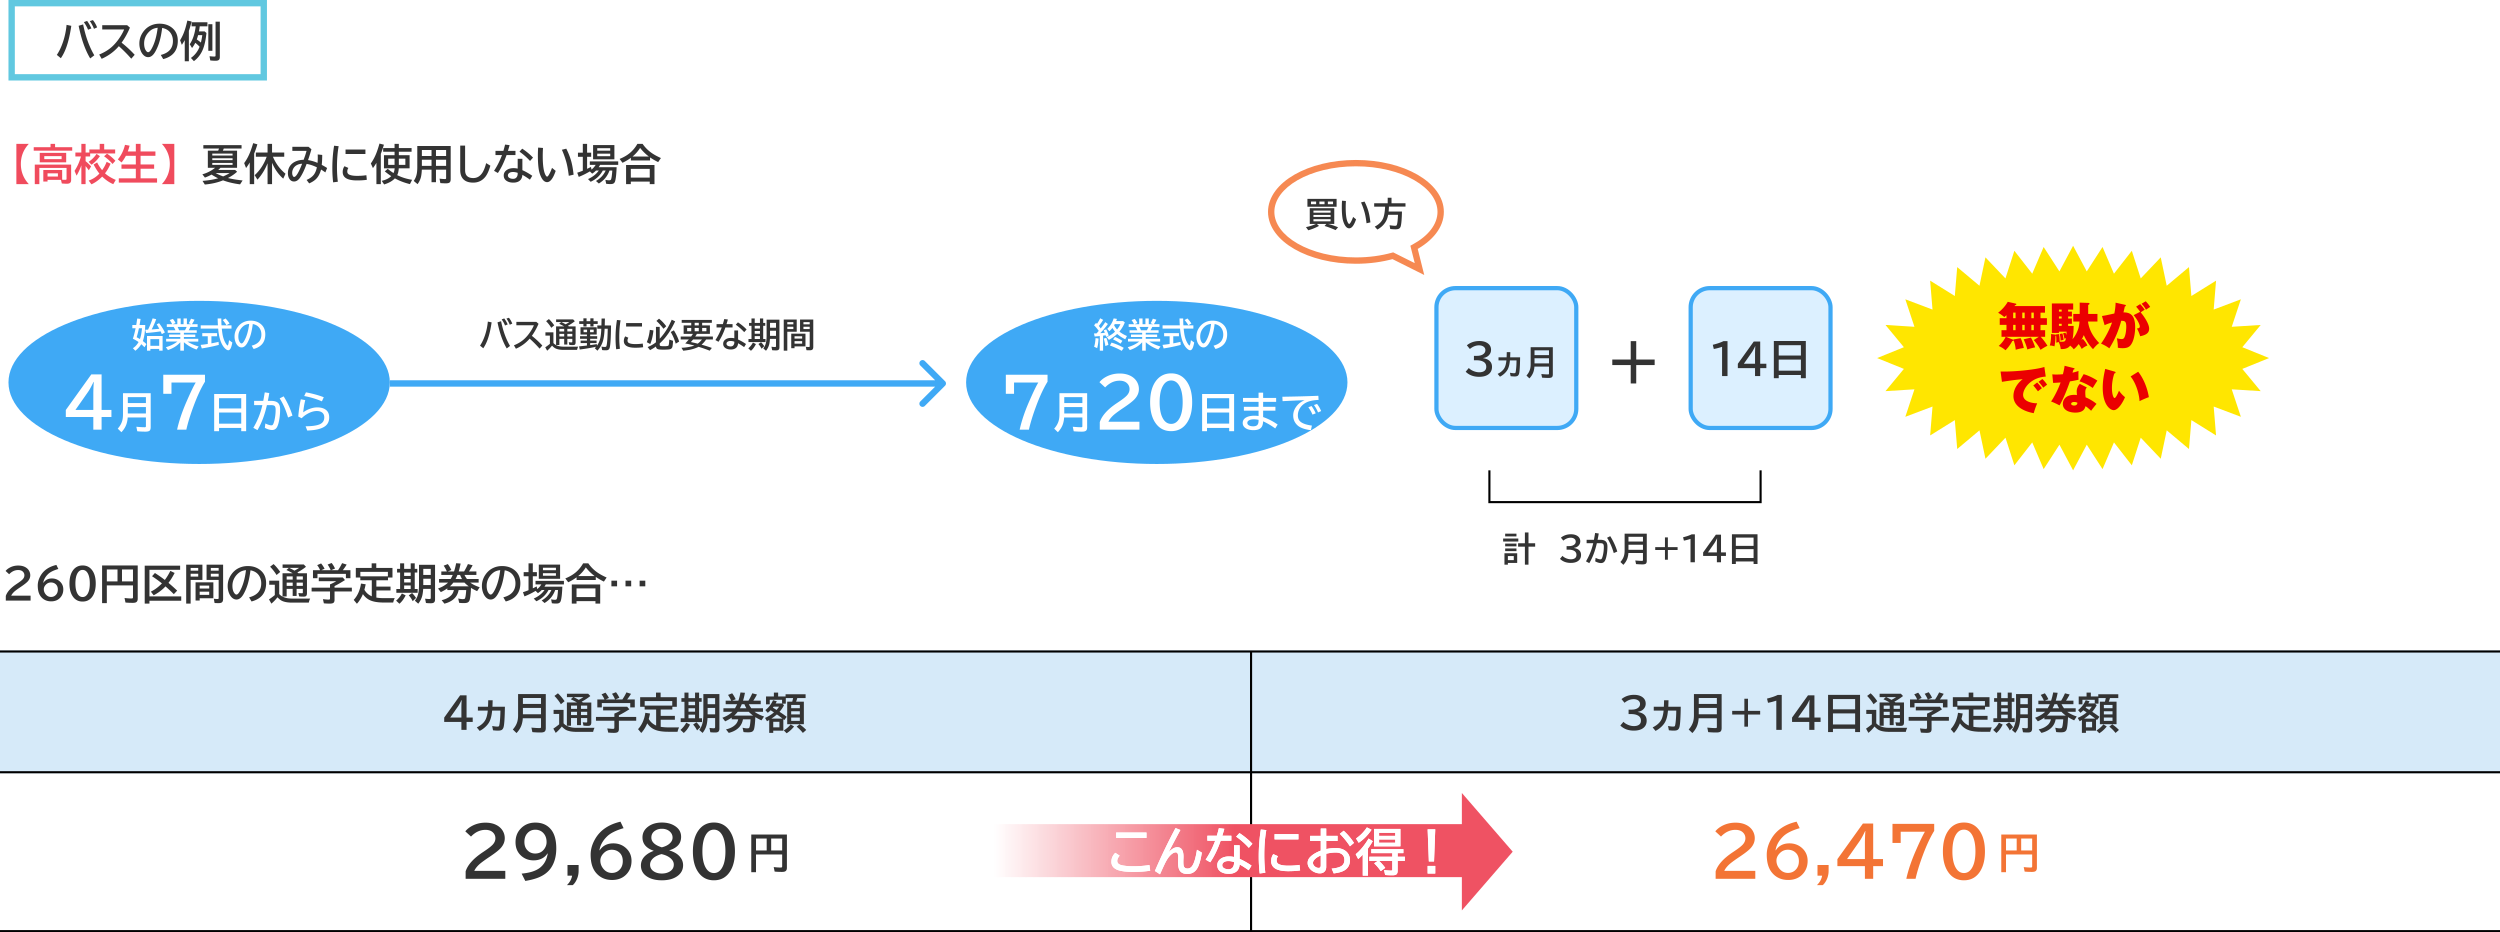 <svg xmlns="http://www.w3.org/2000/svg" width="1180" height="440" fill="none" viewBox="0 0 1180 440"><path stroke="#61C8E0" stroke-width="3" d="M5.5 1.5h119v35H5.5z"/><path fill="#333" d="M26.818 25.916c1.133-1.667 2.106-3.708 2.92-6.123a34.614 34.614 0 0 0 1.68-8.057l2.236.46c-.58 3.997-1.357 7.356-2.334 10.077-.703 1.98-1.569 3.715-2.597 5.206l-1.905-1.563m15.762 1.66c-2.357-3.913-4.176-9.046-5.459-15.4l2.12-.655c1.132 5.678 2.89 10.538 5.273 14.58zm-1.025-13.535c-.378-1.035-1.035-2.236-1.973-3.604l1.533-.556c.749 1.028 1.423 2.207 2.022 3.535zm2.802-.44a16.531 16.531 0 0 0-1.962-3.642l1.464-.479c.775.951 1.436 2.097 1.983 3.438l-1.485.684m3.897-1.699H60.03l1.3 1.143c-1.101 2.604-2.413 4.97-3.937 7.1a52.36 52.36 0 0 1 6.182 5.722l-1.62 1.836a68.135 68.135 0 0 0-5.86-5.918c-2.136 2.52-4.837 4.512-8.106 5.977l-1.172-2.022c2.429-.99 4.45-2.223 6.065-3.7 1.51-1.381 2.894-3.084 4.15-5.108.67-1.088 1.192-2.097 1.563-3.028H48.254v-2.002M75.89 25.936c3.821-.964 5.732-3.155 5.732-6.573 0-1.49-.384-2.773-1.152-3.847-.86-1.211-2.168-1.99-3.926-2.334-.384 3.02-.908 5.494-1.572 7.422a22.18 22.18 0 0 1-1.7 3.818c-.976 1.706-2.086 2.558-3.33 2.558-.924 0-1.748-.416-2.47-1.25-.463-.527-.837-1.175-1.123-1.943a8.989 8.989 0 0 1-.567-3.213 9.18 9.18 0 0 1 1.533-5.127c1.036-1.595 2.38-2.754 4.034-3.476 1.204-.528 2.526-.791 3.965-.791 2.246 0 4.153.602 5.722 1.806 1.927 1.478 2.89 3.571 2.89 6.28 0 4.537-2.294 7.415-6.884 8.632l-1.152-1.962m-1.465-12.832c-1.153.13-2.116.439-2.89.927-.496.32-.987.742-1.475 1.27-1.355 1.497-2.032 3.232-2.032 5.205 0 1.439.287 2.565.86 3.379.351.501.7.752 1.045.752.468 0 .996-.518 1.582-1.553 1.432-2.52 2.402-5.846 2.91-9.98m19.482 1.718h2.676l.86.743c-.326 3.268-.9 5.885-1.72 7.851-.943 2.253-2.343 4.066-4.199 5.44l-1.406-1.514a11.25 11.25 0 0 0 4.082-5.293 17.384 17.384 0 0 0-2.021-1.846 16.128 16.128 0 0 1-1.534 2.461l-1.084-1.787c1.433-2.07 2.374-4.89 2.823-8.457H90.44v-1.904h7.461v1.904H94.27a24.82 24.82 0 0 1-.36 2.402m-.4 1.758c-.15.593-.361 1.27-.635 2.031.716.489 1.367.98 1.953 1.475.28-1.14.498-2.308.655-3.506H93.51m-4.365-2.04v14.364h-1.944v-9.97c-.351.644-.81 1.393-1.377 2.246l-.82-2.198c.97-1.543 1.758-3.29 2.363-5.244.332-1.06.684-2.405 1.055-4.033l2.002.44c-.436 1.77-.863 3.235-1.28 4.394m9.18-3.136h1.923v12.578h-1.924V11.404m3.417-1.162h2.022v16.621c0 .67-.16 1.146-.479 1.426-.299.26-.833.39-1.601.39-.756 0-1.569-.051-2.442-.156l-.342-1.982c1.088.104 1.849.156 2.286.156.267 0 .429-.052.488-.156.045-.085.068-.25.068-.498v-15.8"/><ellipse cx="94" cy="180.5" fill="#3FA9F5" rx="90" ry="38.5"/><ellipse cx="546" cy="180.5" fill="#3FA9F5" rx="90" ry="38.5"/><path fill="#333" d="M226.578 163.133c.906-1.334 1.685-2.966 2.336-4.899a27.727 27.727 0 0 0 1.344-6.445l1.789.367c-.464 3.198-1.086 5.886-1.867 8.063-.563 1.583-1.256 2.971-2.078 4.164zm12.61 1.328c-1.886-3.13-3.342-7.237-4.368-12.32l1.696-.524c.906 4.542 2.312 8.43 4.218 11.664zm-.821-10.828c-.302-.828-.828-1.789-1.578-2.883l1.227-.445a15.865 15.865 0 0 1 1.617 2.828zm2.242-.352a13.22 13.22 0 0 0-1.57-2.914l1.172-.383c.62.761 1.148 1.677 1.586 2.75zm3.118-1.359h9.421l1.04.914c-.881 2.083-1.93 3.976-3.149 5.68a41.82 41.82 0 0 1 4.945 4.578l-1.296 1.468a54.71 54.71 0 0 0-4.688-4.734c-1.708 2.016-3.87 3.61-6.484 4.781l-.938-1.617c1.943-.791 3.56-1.778 4.852-2.961 1.208-1.104 2.315-2.466 3.32-4.086.536-.869.953-1.677 1.25-2.422h-8.273zm17.484 9.992c1.01 1.141 2.648 1.711 4.914 1.711h6.781c-.203.354-.38.862-.531 1.523h-6.313c-1.734 0-3.075-.26-4.023-.781-.448-.25-.943-.661-1.484-1.234l-.032.039c-.744.948-1.502 1.734-2.273 2.359l-.898-1.601a26.736 26.736 0 0 0 2.195-1.625v-3.914h-2.102v-1.539h3.766zm7.297-7.852h3.18v7.5c0 .553-.12.922-.36 1.11-.187.146-.516.219-.984.219-.547 0-1.086-.032-1.617-.094l-.274-1.281c.474.062.925.093 1.352.093.161 0 .257-.033.289-.101a.698.698 0 0 0 .039-.281v-1.282h-2.352v2.672h-1.484v-2.672h-2.274v2.883h-1.554v-8.766h3.828a27.578 27.578 0 0 0-2.367-1.218l.922-.813h-2.368v-1.281h8.016l.82.867a20.49 20.49 0 0 1-3.273 2.141l.125.086.125.078c.083.057.154.104.211.14m-.727 1.172v1.227h2.352v-1.227zm-3.758 0v1.227h2.274v-1.227zm2.93-2.164c.604-.307 1.19-.653 1.758-1.039h-3.75c.536.235 1.143.547 1.82.938zm-2.93 4.508v1.234h2.274v-1.234zm6.11 1.234v-1.234h-2.352v1.234zm-9.93-4.093a17.605 17.605 0 0 0-2.437-3.133l1.312-.992c.813.734 1.651 1.726 2.516 2.976zm21.547 8.469c.729-.995 1.25-2.154 1.562-3.477.266-1.146.433-2.659.5-4.539h-1.882v-1.539h1.937l.078-3.297h1.571l-.071 3.297h2.961c-.052 5.823-.271 9.349-.656 10.578-.167.531-.469.87-.906 1.016-.224.078-.555.117-.992.117-.579 0-1.128-.037-1.649-.11l-.305-1.648a8.447 8.447 0 0 0 1.586.172c.37 0 .607-.102.711-.305.099-.198.196-.677.289-1.437.188-1.506.308-3.659.36-6.461l.008-.383h-1.477c-.104 2.437-.362 4.351-.773 5.742a11.473 11.473 0 0 1-2.625 4.609l-1.235-1.171c.255-.256.472-.487.649-.696-2.271.511-4.855.951-7.75 1.321l-.305-1.493c.693-.062 1.924-.192 3.695-.39v-1.156h-2.976v-1.188h2.976v-.844h-3.25v-1.218h3.25v-.774h-3.039v-3.453h7.649v3.453h-3.086v.774h3.312v1.218h-3.312v.844h3.023v1.188h-3.023v.953a119.47 119.47 0 0 0 3.164-.461zm-6.305-7.594v1.203h1.649v-1.203zm4.774 1.203v-1.203h-1.711v1.203zm-4.852-5.195v-1.344h1.492v1.344h1.789v-1.344h1.5v1.344h1.969v1.296h-1.969v1.211h-1.5v-1.211h-1.789v1.196h-1.492v-1.196h-1.969v-1.296zm15.469 13.25a47.51 47.51 0 0 1-.297-5.282c0-3 .221-5.849.664-8.547l1.719.18c-.422 2.333-.633 4.966-.633 7.899 0 1.968.109 3.809.328 5.523zm4.687-12.375h7.508v1.664h-7.508zm8.039 11.414c-1.041.161-2.278.242-3.71.242-3.599 0-5.399-1.057-5.399-3.172 0-.839.224-1.57.672-2.195l1.477.656a2.246 2.246 0 0 0-.422 1.336c0 .609.304 1.028.914 1.258.677.26 1.601.39 2.773.39 1.266 0 2.438-.083 3.516-.25zm6.047-2.329v-7.273h1.774v5.586a27.188 27.188 0 0 0 3.672-4.961c.666-1.146 1.33-2.484 1.992-4.016l1.633.782c-1.063 2.234-2.136 4.135-3.219 5.703-1.245 1.812-2.604 3.38-4.078 4.703v.508c0 .375.122.604.367.687.276.089.857.133 1.742.133 1.141 0 1.813-.102 2.016-.305.182-.187.312-1.127.39-2.82l1.774.563c-.047 1.203-.136 2.109-.266 2.718-.146.709-.567 1.138-1.265 1.289-.526.12-1.516.18-2.969.18-1.432 0-2.349-.088-2.75-.266-.49-.213-.758-.622-.805-1.226a23.063 23.063 0 0 1-2.805 1.719l-1.124-1.469a14.662 14.662 0 0 0 3.921-2.235m3.571-6.39c-1.349-1.703-2.469-2.932-3.36-3.688l1.242-1.07c1.25 1 2.383 2.19 3.399 3.57zm-7.891 6.336c.688-1.62 1.162-3.557 1.422-5.813l1.711.274c-.281 2.651-.787 4.789-1.516 6.414zm13.649.703c-.605-2.089-1.394-3.925-2.368-5.508l1.5-.781c1.12 1.802 1.948 3.568 2.485 5.297zm9.984-4.609c-.219.39-.479.807-.781 1.25h8.343v1.375h-3.195c-.552.859-1.268 1.679-2.148 2.461l.414.117c1.578.453 3.057.927 4.437 1.422l-1.023 1.296a67.65 67.65 0 0 0-5.227-1.828c-1.234.62-2.609 1.084-4.125 1.391-.864.172-1.909.323-3.133.453l-.828-1.391c2.292-.093 4.321-.437 6.086-1.031a55.47 55.47 0 0 0-3.656-.883l-.641-.132.477-.508c.338-.36.742-.815 1.211-1.367h-3.844v-1.375h4.914c.292-.396.578-.813.859-1.25h-4.382v-4.016h3.586v-1.234h-4.5v-1.329h14.226v1.329h-4.578v1.234h3.664v4.016zm-2.828 3.843a102.446 102.446 0 0 1 3.242.758 9.676 9.676 0 0 0 1.992-1.976h-4.195c-.339.432-.685.838-1.039 1.218m1.789-7.859h1.945v-1.234h-1.945zm-1.617 1.203h-1.938v1.578h1.938zm1.617 0v1.578h1.945v-1.578zm3.531 0v1.578h2.016v-1.578zm15.188 1.18h1.773v4.289c1.219.536 2.466 1.245 3.742 2.125l-.898 1.461a28.182 28.182 0 0 0-2.844-1.828c-.057.922-.357 1.63-.898 2.125-.605.547-1.451.82-2.539.82-1.053 0-1.92-.24-2.602-.719-.667-.474-1-1.135-1-1.984 0-.891.419-1.604 1.258-2.141.651-.416 1.484-.625 2.5-.625.474 0 .976.057 1.508.172zm0 5.297c-.62-.214-1.206-.321-1.758-.321-.542 0-.977.097-1.305.289-.422.25-.633.584-.633 1 0 .511.302.883.906 1.118.303.114.665.171 1.086.171.678 0 1.164-.286 1.461-.859a2.28 2.28 0 0 0 .243-1.078zm-8.383-8.289h2.984c.266-.901.479-1.696.641-2.383l1.711.211a52.09 52.09 0 0 1-.641 2.172h2.852v1.57h-3.36c-.932 2.672-2.026 4.932-3.281 6.781l-1.453-.828c1.187-1.76 2.19-3.745 3.008-5.953h-2.461zm13.047 3.804a23.68 23.68 0 0 0-3.985-3.515l1.031-1.125a22.779 22.779 0 0 1 4.079 3.367zm3.437-4.367v-2.094h1.524v2.094h2.476v-2.094h1.524v2.094h.976v1.375h-.976v6.227h1.101v1.437h-8.047v-1.437h1.422v-6.227h-1.148v-1.375zm4 1.375h-2.476v1.297h2.476zm0 2.445h-2.476v1.305h2.476zm0 2.438h-2.476v1.344h2.476zm9.195-7.789v13.055c0 .552-.143.942-.429 1.171-.235.188-.62.282-1.157.282-.744 0-1.361-.032-1.851-.094l-.32-1.633c.75.089 1.281.133 1.593.133.24 0 .394-.044.461-.133.058-.078.086-.211.086-.398v-3.313h-2.859c-.068 1.047-.185 1.906-.352 2.578a7.792 7.792 0 0 1-1.523 3.024l-1.266-1.125c.651-.818 1.089-1.8 1.313-2.946.161-.823.242-1.828.242-3.015v-7.586zm-1.617 1.523h-2.828v2.297h2.828zm0 3.719h-2.828v2.406h2.828zm-13.086 8.289a9.01 9.01 0 0 0 2.18-2.734l1.422.734c-.688 1.37-1.471 2.422-2.352 3.156zm6.258.195c-.349-.765-.841-1.502-1.476-2.211l1.25-.859a9.896 9.896 0 0 1 1.492 1.852zm16.602-13.797v5.766h-4.446v8.945h-1.679v-14.711zm-4.446 1.25v1.024h2.86v-1.024zm0 2.172v1.094h2.86v-1.094zm12.258-3.422v12.883c0 .558-.104.961-.312 1.211-.235.292-.703.438-1.407.438-.427 0-.927-.016-1.5-.047l-.289-1.602c.532.063.993.094 1.383.094.219 0 .352-.047.399-.141.031-.062.047-.174.047-.336v-6.734h-4.563v-5.766zm-4.64 1.25v1.024h2.961v-1.024zm0 2.172v1.094h2.961v-1.094zm.961 3.25v6.024h-5.165v.859h-1.554v-6.883zm-5.165 1.235v1.101h3.594v-1.101zm0 2.289v1.219h3.594v-1.219z"/><path fill="#3FA9F5" d="M446.061 182.061a1.502 1.502 0 0 0 0-2.122l-9.546-9.546a1.502 1.502 0 0 0-2.122 0 1.502 1.502 0 0 0 0 2.122l8.486 8.485-8.486 8.485a1.502 1.502 0 0 0 0 2.122 1.502 1.502 0 0 0 2.122 0zM184 182.5h261v-3H184z"/><path fill="#F04B5D" d="M7.725 67.9h5.879c-2.507 2.722-3.76 5.89-3.76 9.502 0 3.627 1.253 6.794 3.76 9.502h-5.88V67.9M28.77 84.883h-6.33v.8h-2v-5.43h8.896v4.552c.443.052.908.078 1.396.078.326 0 .524-.055.596-.166.059-.085.088-.225.088-.42v-5.04H18.574v7.647h-2.158v-9.228h17.158v7.285c0 .625-.172 1.08-.517 1.367-.32.267-.834.4-1.543.4-.534 0-1.312-.042-2.334-.126l-.41-1.72m-1.436-3.067h-4.893v1.504h4.893v-1.504m-1.338-12.334h8.086v1.641H15.918v-1.64h7.94V67.9h2.138v1.582m5.244 2.676v4.463H18.76v-4.463h12.48m-10.342 1.524v1.416h8.184v-1.416h-8.184m26.016 8.242c-.872-1.061-1.784-2.484-2.734-4.268l1.68-.996c.533 1.14 1.315 2.36 2.343 3.662.912-1.276 1.621-2.584 2.129-3.925l1.865.878c-.755 1.745-1.634 3.256-2.637 4.532 1.212 1.132 2.904 2.17 5.079 3.115l-1.182 2.002c-1.79-.742-3.532-1.93-5.225-3.565-1.627 1.648-3.32 2.862-5.078 3.643l-1.299-1.777a12.088 12.088 0 0 0 5.06-3.301m-8.516-3.916a26.13 26.13 0 0 1-2.246 4.902l-.976-2.266c1.354-2.018 2.363-4.277 3.027-6.777h-2.627v-1.885h2.822V67.9H40.4v4.082h1.778v-1.445h4.883V67.9h2.119v2.637h5.176v1.885H42.558v1.445H40.4v2.207c.95.762 1.817 1.585 2.598 2.47l-1.094 1.837a30.925 30.925 0 0 0-1.504-1.992v8.515h-2.002v-8.896m14.717-.606a20.341 20.341 0 0 0-4.004-3.642l1.407-1.22c1.354.871 2.672 1.985 3.955 3.339zm-11.28-1.025c1.472-.97 2.719-2.217 3.741-3.74l1.582 1.064c-1.217 1.752-2.539 3.1-3.965 4.043l-1.357-1.367m18.478-4.893h3.798V67.9h2.237v3.584h7.011v2.041h-7.011v4.112h6.406v2.002h-6.406v4.521h7.783v2.041H56.074v-2.04h8.037v-4.522h-6.777v-2.002h6.777v-4.112h-4.687a17.962 17.962 0 0 1-2.051 3.155l-1.758-1.455c1.563-1.79 2.689-4.08 3.38-6.866l2.177.4a26.94 26.94 0 0 1-.86 2.725M82.275 67.9v19.004h-5.879c2.507-2.728 3.76-5.888 3.76-9.482 0-3.62-1.253-6.794-3.76-9.522h5.88"/><path fill="#333" d="M105.176 71.123h6.719v8.076h-7.823c-.273.287-.631.625-1.074 1.016h7.979l.937.84c-1.159 1.074-2.594 2.063-4.307 2.968 1.693.45 3.995.834 6.905 1.153l-1.201 1.846c-3.002-.398-5.625-1.013-7.872-1.846l-.166-.059c-2.474 1.029-5.338 1.69-8.593 1.983l-1.084-1.72c2.981-.253 5.439-.663 7.373-1.23a24.078 24.078 0 0 1-3.106-1.748 22.207 22.207 0 0 1-3.144 1.416l-1.201-1.543a16.813 16.813 0 0 0 6.015-3.076h-3.437v-8.076h4.883c.156-.371.286-.713.39-1.025h-7.392v-1.602h18.037v1.602h-8.389c-.143.364-.293.706-.449 1.025m4.599 1.377h-9.58v.898h9.58zm-9.58 2.217v.879h9.58v-.88h-9.58m0 2.177v.928h9.58v-.928h-9.58m5.127 6.377c1.367-.599 2.393-1.13 3.076-1.591h-6.63c.892.507 2.076 1.038 3.554 1.591m23.496-9.287c1.348 3.197 3.327 5.87 5.938 8.018l-1.074 2.324c-2.246-1.979-4.004-4.476-5.274-7.49v10.068h-2.119V77.06c-1.152 2.923-2.741 5.504-4.766 7.744l-1.318-2.12c2.552-2.337 4.44-5.237 5.664-8.7h-5.107v-1.983h5.527V67.9h2.119v4.102h5.752v1.982h-5.342m-8.857-1.494v14.414h-2.08V76.68a28.447 28.447 0 0 1-1.738 2.627l-.899-2.325c1.152-1.556 2.129-3.372 2.93-5.449.41-1.061.853-2.383 1.328-3.965l1.982.557a46.095 46.095 0 0 1-1.523 4.365m18.027-3.193h7.637l1.367 1.162c-.644 2.26-1.178 3.958-1.601 5.098 1.621.273 3.115.716 4.482 1.328a26.714 26.714 0 0 0 .078-3.985l2.139.225c-.007 1.862-.082 3.428-.225 4.697a31.6 31.6 0 0 1 2.539 1.475l-.84 2.08a31.47 31.47 0 0 0-2.031-1.358c-.501 1.934-1.302 3.438-2.402 4.512-.781.768-1.849 1.446-3.203 2.031l-1.221-1.64c1.595-.684 2.773-1.556 3.535-2.617.599-.847 1.042-1.953 1.328-3.32-1.595-.801-3.209-1.342-4.843-1.622-1.062 2.904-2.126 5.104-3.194 6.602-.814 1.133-1.728 1.7-2.744 1.7-.983 0-1.745-.47-2.285-1.407-.41-.716-.615-1.57-.615-2.559 0-1.224.315-2.317.947-3.281.749-1.146 1.901-1.983 3.457-2.51.898-.3 1.904-.462 3.018-.488.599-1.563 1.057-2.962 1.377-4.2h-6.7v-1.923m4.619 7.988c-.839.046-1.559.205-2.158.479-.937.416-1.627 1.054-2.07 1.914a4.151 4.151 0 0 0-.469 1.933c0 .547.108 1.022.322 1.426.163.32.358.479.586.479.912 0 2.175-2.077 3.789-6.23m14.629 8.78a59.49 59.49 0 0 1-.371-6.602c0-3.75.277-7.311.83-10.684l2.149.225c-.528 2.917-.791 6.208-.791 9.873 0 2.46.136 4.762.41 6.904l-2.227.283m5.86-15.47h9.384v2.08h-9.384v-2.08m10.049 14.268c-1.303.202-2.849.303-4.639.303-4.499 0-6.748-1.322-6.748-3.965 0-1.048.28-1.963.84-2.744l1.845.82a2.818 2.818 0 0 0-.527 1.67c0 .762.381 1.286 1.143 1.572.846.326 2.002.489 3.466.489 1.582 0 3.047-.104 4.395-.313l.225 2.168m13.085-11.601v-1.64h-5.38v-1.74h5.38V67.9h2.022v1.983h6.016v1.738h-6.016v1.64h5.078v6.202h-5.107c-.078 1.322-.326 2.39-.743 3.203 2.11 1.061 4.454 1.794 7.032 2.197l-1.026 2.041c-2.675-.664-5.042-1.569-7.099-2.715-1.159 1.23-2.852 2.188-5.078 2.872l-1.143-1.72c1.882-.39 3.376-1.125 4.482-2.206a40.642 40.642 0 0 1-3.037-2.256l1.407-1.172a27.047 27.047 0 0 0 2.724 1.973c.287-.619.466-1.358.537-2.217h-5.049v-6.201h5m0 1.64h-3.017v2.92h3.017v-2.92m2.022 0v2.92h3.076v-2.92h-3.076m-8.506-2.295v14.297h-2.08v-10.02a29.56 29.56 0 0 1-1.641 2.462l-.996-2.198c1.081-1.504 1.989-3.229 2.725-5.175.443-1.16.895-2.562 1.357-4.21l2.1.538c-.501 1.68-.99 3.115-1.465 4.306m32.979-3.691v15.615c0 .664-.121 1.146-.362 1.446-.299.37-.905.556-1.816.556a27.71 27.71 0 0 1-2.705-.117l-.381-2.1c1.035.13 1.891.196 2.568.196.274 0 .436-.062.489-.186.032-.084.048-.208.048-.37v-3.858h-4.785v5.898h-2.099v-5.898h-4.58c-.059 1.354-.189 2.477-.391 3.369-.287 1.217-.824 2.366-1.611 3.447l-1.836-1.514c.755-1.002 1.253-2.216 1.494-3.642.137-.827.205-1.758.205-2.793V68.916zm-13.604 1.885v2.822h4.561v-2.822h-4.561m0 4.6v2.9h4.561v-2.9h-4.561m11.445 2.9v-2.9h-4.785v2.9h4.785m0-4.678v-2.822h-4.785v2.822zm6.661-4.902h2.304v11.64c0 2.455 1.289 3.682 3.867 3.682 1.7 0 3.093-.785 4.18-2.354.703-1.009 1.335-2.571 1.895-4.687l1.982 1.201c-.664 2.35-1.462 4.108-2.393 5.274-1.464 1.816-3.369 2.724-5.712 2.724-2.448 0-4.174-.755-5.176-2.265-.632-.945-.947-2.162-.947-3.653V68.721m27.119 6.24h2.216v5.361c1.524.67 3.083 1.556 4.678 2.656l-1.123 1.827a35.298 35.298 0 0 0-3.555-2.286c-.071 1.153-.445 2.038-1.123 2.657-.755.683-1.813 1.025-3.173 1.025-1.315 0-2.399-.3-3.252-.898-.834-.593-1.25-1.42-1.25-2.48 0-1.114.524-2.006 1.572-2.676.814-.521 1.855-.782 3.125-.782.592 0 1.221.072 1.885.215v-4.62m0 6.621c-.775-.267-1.507-.4-2.198-.4-.677 0-1.22.12-1.63.361-.528.313-.791.73-.791 1.25 0 .638.377 1.103 1.132 1.396.378.144.83.215 1.358.215.846 0 1.455-.358 1.826-1.074.202-.384.303-.833.303-1.348zM233.867 71.22h3.731a55.08 55.08 0 0 0 .8-2.979l2.139.264a62.29 62.29 0 0 1-.801 2.715h3.565v1.963h-4.199c-1.166 3.34-2.533 6.165-4.102 8.476l-1.816-1.035c1.484-2.2 2.737-4.681 3.759-7.441h-3.076zm16.309 4.756a29.581 29.581 0 0 0-4.981-4.395l1.289-1.406a28.448 28.448 0 0 1 5.098 4.209zm12.109 4.677c-1.204 3.542-2.555 5.313-4.053 5.313-1.067 0-1.982-.749-2.744-2.246-.586-1.16-.989-2.435-1.211-3.828-.267-1.693-.4-3.868-.4-6.524a58 58 0 0 1 .127-3.71l2.295.175a58.828 58.828 0 0 0-.127 3.77c0 4.18.39 7.093 1.172 8.74.319.677.618 1.015.898 1.015.182 0 .41-.208.684-.625.56-.846 1.1-2.011 1.621-3.496l1.738 1.416m6.182 2.325c-.332-2.748-.739-4.968-1.221-6.66-.586-2.051-1.266-3.93-2.041-5.635l2.08-.508c1.074 2.129 1.872 4.18 2.393 6.152.429 1.602.784 3.64 1.064 6.113l-2.275.537m19.219-2.5c-.43 1.184-.974 2.22-1.631 3.105-.84 1.14-1.973 2.152-3.399 3.037l-1.367-1.201c2.083-1.172 3.617-2.82 4.6-4.942h-1.358c-1.237 2.344-3.151 4.118-5.742 5.323l-1.24-1.28c2.259-1.022 3.955-2.37 5.088-4.043h-1.309a9.882 9.882 0 0 1-1.816 1.485l-1.094-1.065a35.431 35.431 0 0 1-5.244 2.598l-.723-1.982c.82-.248 1.699-.56 2.637-.938v-6.572h-2.295V72.06h2.295V67.9h2.021v4.16h1.924v1.944h-1.924v5.693a84.413 84.413 0 0 0 1.827-.898l.253 1.25a8.317 8.317 0 0 0 1.963-2.227h-2.763v-1.64h13.408v1.64h-8.535c-.176.326-.401.69-.674 1.094h8.467c-.137 3.353-.384 5.58-.743 6.68-.175.54-.475.901-.898 1.084-.299.136-.739.205-1.318.205-.677 0-1.338-.05-1.983-.147l-.361-1.855a7.995 7.995 0 0 0 1.826.215c.436 0 .716-.144.84-.43.241-.573.436-1.97.586-4.19h-1.318m2.304-12.002v6.728h-10.058v-6.728h10.058m-8.095 1.484v1.162h6.132V69.96h-6.132m0 2.578v1.201h6.132v-1.2h-6.132m24.941 1.758v1.455h-9.063v-1.25a24.645 24.645 0 0 1-3.945 2.334l-1.377-1.826c1.836-.73 3.412-1.631 4.727-2.705 1.458-1.192 2.682-2.66 3.672-4.405h2.461c1.25 1.836 2.858 3.392 4.824 4.668 1.061.69 2.334 1.364 3.818 2.022l-1.299 1.924c-1.38-.684-2.588-1.377-3.623-2.08l-.195-.137m-.557-.4a22.19 22.19 0 0 1-4.15-4.083 16.608 16.608 0 0 1-3.584 4.083h7.734m2.637 3.984v9.023h-2.236v-1.181h-8.936v1.181h-2.236v-9.023h13.408m-11.172 1.836v4.101h8.936v-4.101h-8.936"/><path fill="#fff" d="M43.094 176.719h4.86v16.765h4.64v3.328h-4.64v5.985h-3.907v-5.985H31.063v-3.296l12.03-16.797m.953 16.765v-7.422c0-1.697.073-3.63.219-5.796h-.125c-1.01 2.145-1.875 3.724-2.594 4.734l-5.938 8.484zm27.082-7.88v16.054c0 .651-.124 1.14-.371 1.465-.326.41-1.02.615-2.08.615-1.315 0-2.61-.058-3.887-.176l-.44-2.138c1.622.156 2.924.234 3.907.234.306 0 .491-.065.556-.195a.889.889 0 0 0 .059-.361v-4.073h-8.594a12.757 12.757 0 0 1-.527 2.969c-.443 1.426-1.257 2.76-2.442 4.004l-1.738-1.68c1.087-1.224 1.807-2.51 2.158-3.857.215-.853.323-1.807.323-2.861v-10zm-10.8 1.855v2.803h8.544v-2.803h-8.545m0 4.687v2.999h8.544v-2.999h-8.545m16.734-15.271h19.69v3.297c-1.812 2.917-3.599 6.739-5.36 11.469-1.572 4.229-2.718 7.948-3.437 11.156h-4.36c.876-4.021 2.355-8.422 4.438-13.203 2.021-4.625 3.474-7.636 4.36-9.032H80.937v5.313h-3.874v-9m39.121 9.09v17.558h-2.325V202h-10.468v1.523h-2.305v-17.558zm-12.793 1.982v4.854h10.468v-4.854zm0 6.778v5.234h10.468v-5.234zm16.552-5.508h4.317c.195-1.003.413-2.25.654-3.74l.049-.284 2.139.323a72.364 72.364 0 0 1-.684 3.701h1.543c1.556 0 2.672.351 3.35 1.054.605.632.908 1.615.908 2.95 0 2.239-.238 4.339-.713 6.299-.274 1.106-.606 1.923-.996 2.451-.495.657-1.182.986-2.061.986-1.048 0-2.197-.339-3.447-1.016l.244-2.06c1.237.592 2.194.889 2.871.889.365 0 .641-.193.83-.577.209-.423.407-1.025.596-1.806a22.06 22.06 0 0 0 .557-5.03c0-.924-.186-1.523-.557-1.796-.319-.228-.885-.342-1.699-.342h-1.865c-1.036 4.609-2.52 8.541-4.454 11.797l-1.963-1.075a36.387 36.387 0 0 0 4.278-10.722h-3.897zm16.016 7.842c-.983-3.418-2.301-6.426-3.955-9.024l1.875-.957c1.862 2.982 3.249 6.009 4.16 9.082zm15.967-7.618c-2.468-1.093-5.248-1.933-8.34-2.519l.82-1.738c3.177.592 5.983 1.364 8.418 2.314zm-11.143 7.159c.267-3.112.668-5.824 1.201-8.135l2.1.39c-.495 2.058-.814 3.985-.957 5.782.944-.723 2.031-1.299 3.262-1.729 1.178-.416 2.278-.625 3.3-.625 1.53 0 2.78.296 3.75.889 1.296.801 1.944 2.083 1.944 3.848 0 1.731-.589 3.072-1.768 4.023-1.647 1.315-4.511 2.041-8.594 2.178l-.781-2.022c2.728-.006 4.805-.26 6.231-.761 1.725-.599 2.588-1.742 2.588-3.428 0-1.068-.381-1.862-1.143-2.383-.605-.417-1.4-.625-2.383-.625-1.4 0-2.903.459-4.512 1.377-.983.56-1.861 1.24-2.636 2.041zm-75.385-35.155c-.744-.536-1.638-1.06-2.68-1.57l.071-.227c.406-1.182.813-2.75 1.219-4.703H62.46v-1.539h1.836c.14-.781.297-1.804.469-3.07l1.586.203a92.428 92.428 0 0 1-.477 2.867h2.68c-.1 3.323-.48 5.849-1.14 7.578.598.438 1.17.92 1.718 1.446l-.945 1.461c-.48-.49-.98-.967-1.5-1.43a11.857 11.857 0 0 1-2.805 3.094l-1.164-1.203c1.083-.683 1.976-1.651 2.68-2.907m.633-1.398c.49-1.38.818-3.081.985-5.102h-1.438c-.37 1.766-.732 3.177-1.086 4.235.448.218.961.508 1.54.867m3.852-4.461a38.905 38.905 0 0 0 2.148-5.313l1.696.368a36.47 36.47 0 0 1-2.149 4.851c.969-.062 2.175-.164 3.617-.304a34.018 34.018 0 0 0-1.226-2.086l1.117-.571c1.14 1.474 2.052 2.935 2.734 4.383l-1.437.813c-.193-.48-.383-.922-.57-1.329a4.144 4.144 0 0 1-.29.047c-1.776.276-3.97.524-6.585.743l-.383-1.555 1.328-.047m6.867 2.992v6.945h-1.602v-.835h-4.171v.835H69.39v-6.945zm-5.773 1.484v3.157h4.171v-3.157h-4.171m15.82-2.984v.828h5.383v1.149h-5.383v.851h6.789v1.313H88.47c1.484.958 3.25 1.737 5.297 2.336l-1.008 1.437c-2.36-.854-4.346-2.015-5.961-3.484v4.015h-1.695v-3.976c-1.464 1.651-3.41 2.88-5.836 3.687l-.977-1.359c2.14-.615 3.943-1.5 5.406-2.656h-5.28v-1.313h6.687v-.851H79.82v-1.149h5.282v-.828h-5.938v-1.187h3.656a9.474 9.474 0 0 0-.851-1.586h-3.235v-1.282h2.54l-.032-.054a13.095 13.095 0 0 0-1.148-1.899l1.508-.554c.474.546.893 1.205 1.257 1.976l-1.343.531h2.18v-2.703h1.585v2.703h1.36v-2.703h1.57v2.703h2.062l-1.18-.461c.36-.562.706-1.278 1.04-2.148l1.68.469c-.448.937-.857 1.651-1.227 2.14h2.68v1.282h-3.399c-.24.567-.518 1.096-.836 1.586h3.82v1.187h-6.054m-2.266-1.187h2.774a9.55 9.55 0 0 0 .78-1.586h-4.28c.26.448.502.976.726 1.586m20.031-2.336h4.704v1.554h-4.578c.166 1.672.359 2.94.578 3.805.359 1.401.862 2.565 1.507 3.492.308.443.524.664.649.664.104 0 .208-.172.312-.515a9.838 9.838 0 0 0 .36-1.993l1.57 1.094c-.234 1.235-.484 2.125-.75 2.672-.323.662-.711.992-1.164.992-.448 0-.987-.31-1.617-.929-.568-.552-1.089-1.326-1.563-2.321-.823-1.739-1.354-4.06-1.593-6.961h-8.243v-1.554h8.125a100.631 100.631 0 0 1-.14-3.235h1.742c.005 1.12.039 2.198.101 3.235m-4.773 5.164v3.343a66.207 66.207 0 0 0 3.375-.703l.109 1.438c-2.349.635-5.026 1.19-8.03 1.664l-.54-1.68a57.044 57.044 0 0 0 3.36-.429v-3.633h-2.594v-1.485h6.992v1.485h-2.672m7.094-5.211a14.738 14.738 0 0 0-1.766-2.453l1.344-.735c.646.631 1.276 1.42 1.891 2.368zm11.906 9.64c3.057-.77 4.586-2.523 4.586-5.257 0-1.193-.307-2.219-.922-3.079-.687-.968-1.734-1.591-3.141-1.867-.307 2.417-.726 4.396-1.257 5.938a17.78 17.78 0 0 1-1.36 3.055c-.781 1.364-1.669 2.046-2.664 2.046-.739 0-1.398-.333-1.976-1-.37-.422-.67-.94-.899-1.554a7.196 7.196 0 0 1-.453-2.571c0-1.484.409-2.851 1.227-4.101.828-1.276 1.903-2.203 3.226-2.781.964-.422 2.021-.633 3.172-.633 1.797 0 3.323.482 4.578 1.445 1.542 1.182 2.313 2.857 2.313 5.023 0 3.631-1.836 5.933-5.508 6.907zm-1.172-10.265c-.922.104-1.693.351-2.312.742a6.234 6.234 0 0 0-1.18 1.016c-1.083 1.198-1.625 2.586-1.625 4.164 0 1.151.229 2.052.688 2.703.281.401.559.601.835.601.375 0 .797-.414 1.266-1.242 1.146-2.015 1.922-4.677 2.328-7.984m410.719 3.633c1.036.817 2.232 1.51 3.586 2.078l-.805 1.539c-1.484-.714-2.755-1.552-3.812-2.516-1.094 1.047-2.394 1.985-3.899 2.813l-1.008-1.313c1.579-.724 2.878-1.583 3.899-2.578a16.08 16.08 0 0 1-1.25-1.75 10.638 10.638 0 0 1-1.43 1.547l-.976-1.133a11.052 11.052 0 0 0 2.992-4.914l1.57.227c-.172.484-.299.825-.383 1.023h3.274l.82.641a15.721 15.721 0 0 1-2.578 4.336m-1.086-1.008c.734-.886 1.26-1.729 1.578-2.531h-2.656c-.089.171-.19.362-.305.57.396.719.857 1.372 1.383 1.961m-8.641.664a19.642 19.642 0 0 0-2.211-2.633l.946-1.133c.135.136.278.282.429.438a17.92 17.92 0 0 0 1.508-2.617l1.407.75c-.527.895-1.204 1.854-2.032 2.875.318.401.61.794.875 1.179a41.653 41.653 0 0 0 2.164-2.992l1.235.891a38.252 38.252 0 0 1-3.602 4.328 44.66 44.66 0 0 0 2.149-.172c-.162-.422-.344-.82-.547-1.195l1.179-.43c.474.776.881 1.758 1.219 2.945l-1.266.617a17.698 17.698 0 0 0-.195-.773c-.198.031-.523.081-.976.148l-.235.032v7.093h-1.554v-6.906a41.84 41.84 0 0 1-2.43.219l-.32-1.438c.27-.01.513-.02.726-.031l.524-.023c.239-.271.575-.662 1.007-1.172m-2.195 7.476c.313-.859.531-2.067.656-3.625l.032-.437 1.429.187c-.078 1.782-.302 3.303-.672 4.563zm5.328-.304c-.265-1.584-.531-2.758-.797-3.524l1.227-.382c.443 1.046.773 2.156.992 3.328zm7.141-1.133c-1.031-.729-2.211-1.401-3.539-2.016l.945-1.187a26.572 26.572 0 0 1 3.5 1.859zm.57 3.406c-1.453-.849-3.312-1.698-5.578-2.547l.781-1.359a26.987 26.987 0 0 1 5.758 2.484zm11.344-8.539v.828h5.383v1.149h-5.383v.851h6.789v1.313h-5.117c1.484.958 3.25 1.737 5.297 2.336l-1.008 1.437c-2.36-.854-4.347-2.015-5.961-3.484v4.015h-1.695v-3.976c-1.464 1.651-3.409 2.88-5.836 3.687l-.977-1.359c2.141-.615 3.943-1.5 5.406-2.656h-5.281v-1.313h6.688v-.851h-5.282v-1.149h5.282v-.828h-5.938v-1.187h3.656a9.431 9.431 0 0 0-.851-1.586h-3.235v-1.282h2.539l-.031-.054a13.041 13.041 0 0 0-1.148-1.899l1.508-.554c.474.546.893 1.205 1.257 1.976l-1.343.531h2.179v-2.703h1.586v2.703h1.36v-2.703h1.57v2.703h2.062l-1.179-.461c.359-.562.705-1.278 1.039-2.148l1.679.469c-.447.937-.856 1.651-1.226 2.14h2.68v1.282h-3.399a10.146 10.146 0 0 1-.836 1.586h3.821v1.187zm-2.266-1.187h2.774c.307-.5.567-1.029.781-1.586h-4.281c.26.448.502.976.726 1.586m20.031-2.336h4.704v1.554h-4.578c.166 1.672.359 2.94.578 3.805.359 1.401.862 2.565 1.507 3.492.308.443.524.664.649.664.104 0 .208-.172.312-.515a9.838 9.838 0 0 0 .36-1.993l1.57 1.094c-.234 1.235-.484 2.125-.75 2.672-.323.662-.711.992-1.164.992-.448 0-.987-.31-1.617-.929-.568-.552-1.089-1.326-1.563-2.321-.823-1.739-1.354-4.06-1.593-6.961h-8.243v-1.554h8.125a100.631 100.631 0 0 1-.14-3.235h1.742c.005 1.12.039 2.198.101 3.235m-4.773 5.164v3.343a66.19 66.19 0 0 0 3.375-.703l.109 1.438c-2.349.635-5.026 1.19-8.031 1.664l-.539-1.68a57.027 57.027 0 0 0 3.359-.429v-3.633h-2.593v-1.485h6.992v1.485zm7.094-5.211a14.738 14.738 0 0 0-1.766-2.453l1.344-.735c.646.631 1.276 1.42 1.891 2.368zm11.906 9.64c3.057-.77 4.586-2.523 4.586-5.257 0-1.193-.307-2.219-.922-3.079-.687-.968-1.734-1.591-3.141-1.867-.307 2.417-.726 4.396-1.257 5.938a17.78 17.78 0 0 1-1.36 3.055c-.781 1.364-1.669 2.046-2.664 2.046-.739 0-1.398-.333-1.976-1-.37-.422-.67-.94-.899-1.554a7.196 7.196 0 0 1-.453-2.571c0-1.484.409-2.851 1.227-4.101.828-1.276 1.903-2.203 3.226-2.781.964-.422 2.021-.633 3.172-.633 1.797 0 3.323.482 4.578 1.445 1.542 1.182 2.313 2.857 2.313 5.023 0 3.631-1.836 5.933-5.508 6.907zm-1.172-10.265c-.922.104-1.693.351-2.312.742a6.234 6.234 0 0 0-1.18 1.016c-1.083 1.198-1.625 2.586-1.625 4.164 0 1.151.229 2.052.688 2.703.281.401.559.601.835.601.375 0 .797-.414 1.266-1.242 1.146-2.015 1.922-4.677 2.328-7.984m-96.867 23.992h19.688v3.297c-1.813 2.917-3.599 6.739-5.36 11.469-1.573 4.229-2.719 7.948-3.437 11.156h-4.36c.875-4.021 2.354-8.422 4.438-13.203 2.021-4.625 3.474-7.636 4.359-9.032h-11.453v5.313h-3.875zm38.379 8.729v16.054c0 .651-.124 1.14-.371 1.465-.326.41-1.019.615-2.08.615a42.2 42.2 0 0 1-3.887-.176l-.439-2.138c1.621.156 2.923.234 3.906.234.306 0 .491-.065.556-.195a.87.87 0 0 0 .059-.361v-4.073h-8.594a12.772 12.772 0 0 1-.527 2.969c-.443 1.426-1.257 2.76-2.441 4.004l-1.739-1.68c1.088-1.224 1.807-2.51 2.158-3.857.215-.853.323-1.807.323-2.861v-10zm-10.801 1.855v2.803h8.545v-2.803zm0 4.687v2.999h8.545v-2.999zm16.766 10.651v-3.531c.989-3.073 3.687-6.078 8.094-9.016l.859-.578c1.896-1.261 3.198-2.292 3.906-3.094.792-.896 1.188-1.864 1.188-2.906 0-.938-.287-1.75-.86-2.438-.854-1.031-2.13-1.546-3.828-1.546-2.531 0-4.807 1.057-6.828 3.171l-2.687-2.468a9.832 9.832 0 0 1 2.531-2.188c2.093-1.271 4.427-1.906 7-1.906 2 0 3.734.38 5.203 1.141 1.271.666 2.25 1.572 2.937 2.718a6.824 6.824 0 0 1 .953 3.516c0 1.656-.63 3.187-1.89 4.594-.844.948-2.422 2.208-4.734 3.781l-1 .672c-2.448 1.656-4.063 2.885-4.844 3.687-.959.979-1.594 1.86-1.906 2.641h14.624v3.75zm33.718-26.563c3.282 0 5.823 1.422 7.626 4.266 1.51 2.375 2.265 5.505 2.265 9.391 0 3.552-.641 6.479-1.922 8.781-1.781 3.219-4.453 4.828-8.015 4.828-3.198 0-5.693-1.333-7.485-4-1.614-2.396-2.422-5.599-2.422-9.609 0-4.167.865-7.464 2.594-9.891 1.792-2.51 4.245-3.766 7.359-3.766m-.046 3.36c-1.688 0-3.021.927-4 2.781-.948 1.813-1.422 4.318-1.422 7.516 0 2.989.432 5.375 1.297 7.156.989 2.021 2.375 3.031 4.156 3.031 1.562 0 2.828-.812 3.797-2.437 1.083-1.823 1.625-4.407 1.625-7.75 0-3.177-.469-5.672-1.407-7.485-.979-1.875-2.328-2.812-4.046-2.812m29.73 6.371v17.558h-2.324V202h-10.469v1.523h-2.305v-17.558zm-12.793 1.982v4.854h10.469v-4.854zm0 6.778v5.234h10.469v-5.234zm24.336-9.366h2.158v2.461h6.143v1.856h-6.143V192h5.801v1.836h-5.801v3.018c2.318.781 4.603 1.956 6.856 3.525l-1.153 1.855c-1.705-1.276-3.606-2.402-5.703-3.379-.052 1.114-.267 1.976-.644 2.588-.658 1.062-1.953 1.592-3.887 1.592-1.491 0-2.689-.28-3.594-.84-1.009-.625-1.513-1.471-1.513-2.539 0-1.276.68-2.22 2.041-2.832.911-.403 2.096-.605 3.554-.605.573 0 1.201.045 1.885.136v-2.519h-6.924V192h6.924v-2.324h-7.344v-1.856h7.344zm0 12.813a10.818 10.818 0 0 0-2.227-.244c-.865 0-1.569.127-2.109.381-.644.306-.967.742-.967 1.308 0 .475.251.86.752 1.153.508.299 1.185.449 2.032.449 1.002 0 1.692-.267 2.07-.801.299-.417.449-1.038.449-1.865zm11.24-10.899c5.99-.091 11.651-.244 16.983-.459l.117 1.944c-2.35.117-4.18.475-5.488 1.074-1.25.573-2.253 1.367-3.008 2.383-.86 1.152-1.289 2.435-1.289 3.847 0 1.407.488 2.461 1.465 3.165 1.119.8 2.838 1.35 5.156 1.65l-.459 2.197c-3.021-.403-5.147-1.185-6.377-2.344-1.322-1.237-1.983-2.773-1.983-4.609 0-1.667.599-3.223 1.797-4.668.873-1.061 2.067-1.914 3.584-2.558-2.688.091-6.155.244-10.4.459zm14.2 8.428c-.385-1.022-1.032-2.181-1.944-3.476l1.524-.567a17.296 17.296 0 0 1 1.962 3.438zm2.636-1.025a15.236 15.236 0 0 0-1.933-3.496l1.455-.518c.761.925 1.409 2.044 1.943 3.359z"/><path fill="#D6EAF9" d="M0 307h1180v58H0z"/><path fill="#333" d="M2.738 283.498v-2.207c.619-1.921 2.305-3.799 5.059-5.635l.537-.361c1.185-.788 1.999-1.432 2.441-1.934.495-.56.743-1.165.743-1.816 0-.586-.18-1.094-.538-1.524-.533-.644-1.33-.966-2.392-.966-1.582 0-3.005.66-4.268 1.982l-1.68-1.543c.443-.54.97-.996 1.583-1.367 1.308-.794 2.767-1.191 4.375-1.191 1.25 0 2.334.237 3.252.712.794.417 1.406.984 1.835 1.7.398.677.596 1.409.596 2.197 0 1.035-.394 1.992-1.181 2.871-.528.592-1.514 1.38-2.96 2.363l-.624.42c-1.53 1.035-2.54 1.804-3.028 2.305-.599.612-.996 1.162-1.191 1.65h9.14v2.344H2.739Zm17.754-8.418c.899-1.361 2.236-2.041 4.014-2.041 1.439 0 2.67.453 3.691 1.357 1.12.997 1.68 2.266 1.68 3.809 0 1.582-.501 2.9-1.504 3.955-1.061 1.12-2.47 1.68-4.228 1.68-2.058 0-3.685-.762-4.883-2.285-.964-1.231-1.446-2.959-1.446-5.186 0-1.549.443-3.089 1.329-4.619 1.484-2.585 3.974-4.287 7.47-5.107l.918 1.914c-2.265.657-3.896 1.478-4.892 2.461-1.263 1.243-2.006 2.597-2.227 4.062h.078m3.545-.156c-.99 0-1.833.394-2.53 1.181-.553.619-.83 1.286-.83 2.002 0 .769.219 1.472.655 2.11.703 1.028 1.621 1.543 2.754 1.543.99 0 1.803-.378 2.441-1.133.515-.619.772-1.4.772-2.344 0-1.068-.316-1.898-.947-2.49-.619-.579-1.39-.869-2.315-.869m14.97-8.028c2.052 0 3.64.889 4.766 2.666.944 1.485 1.416 3.441 1.416 5.87 0 2.22-.4 4.049-1.2 5.488-1.114 2.012-2.784 3.018-5.01 3.018-2 0-3.558-.834-4.678-2.5-1.01-1.498-1.514-3.5-1.514-6.006 0-2.605.54-4.665 1.621-6.182 1.12-1.569 2.653-2.354 4.6-2.354m-.029 2.1c-1.054 0-1.888.58-2.5 1.738-.592 1.133-.888 2.699-.888 4.698 0 1.868.27 3.359.81 4.472.619 1.263 1.485 1.895 2.598 1.895.977 0 1.768-.508 2.373-1.524.677-1.139 1.016-2.754 1.016-4.843 0-1.986-.293-3.545-.88-4.678-.611-1.172-1.454-1.758-2.529-1.758m26.026-2.1v15.645c0 .775-.205 1.315-.615 1.621-.332.254-.889.381-1.67.381-1.244 0-2.41-.049-3.496-.147l-.44-2.138c1.29.15 2.38.224 3.272.224.319 0 .524-.055.615-.166.065-.084.098-.224.098-.42v-5.576H50.424v8.36h-2.236v-17.784h16.816m-14.58 1.905v5.615h5.039v-5.615h-5.04m12.344 5.615v-5.615h-5.186v5.615h5.186m7.773-5.469v12.569h15v2.021h-15v1.367h-2.236v-17.9h16.718v1.943zm5.889 6.426c-1.355-1.107-2.91-2.236-4.668-3.389l1.367-1.523a59.885 59.885 0 0 1 4.678 3.281c.93-1.237 1.796-2.663 2.597-4.277l2.022.976c-.944 1.836-1.914 3.396-2.91 4.678 1.21.996 2.581 2.217 4.111 3.662l-1.582 1.66a81.57 81.57 0 0 0-3.936-3.662c-.436.45-.774.788-1.015 1.016-1.29 1.191-2.806 2.253-4.551 3.184l-1.338-1.719a23.685 23.685 0 0 0 1.885-1.084c1.1-.723 2.213-1.657 3.34-2.803m19.111-8.857v7.207h-5.557v11.181h-2.1v-18.388zm-5.557 1.562v1.279h3.575v-1.279h-3.575m0 2.715v1.367h3.575v-1.367h-3.575m15.323-4.277v16.103c0 .697-.131 1.201-.391 1.514-.293.364-.879.547-1.758.547-.534 0-1.159-.02-1.875-.059l-.361-2.002c.664.078 1.24.117 1.728.117.274 0 .44-.058.498-.175.04-.079.059-.219.059-.42v-8.418h-5.703v-7.207zm-5.801 1.562v1.279h3.701v-1.279h-3.701m0 2.715v1.367h3.701v-1.367h-3.701m1.201 4.062v7.53h-6.455v1.074h-1.943v-8.604zm-6.455 1.543v1.377h4.492v-1.377zm0 2.862v1.523h4.492v-1.523zm23.32 2.676c3.822-.964 5.733-3.155 5.733-6.573 0-1.491-.384-2.773-1.153-3.847-.859-1.211-2.168-1.989-3.925-2.334-.385 3.02-.909 5.494-1.573 7.422a22.148 22.148 0 0 1-1.699 3.818c-.976 1.706-2.087 2.558-3.33 2.558-.924 0-1.748-.416-2.471-1.25-.462-.527-.836-1.175-1.123-1.943a9.001 9.001 0 0 1-.566-3.213 9.18 9.18 0 0 1 1.533-5.127c1.035-1.595 2.38-2.754 4.033-3.476 1.205-.528 2.526-.791 3.965-.791 2.246 0 4.154.602 5.723 1.806 1.927 1.478 2.89 3.571 2.89 6.28 0 4.537-2.295 7.415-6.884 8.632zm-1.465-12.832c-1.152.13-2.115.439-2.89.927a7.76 7.76 0 0 0-1.475 1.27c-1.354 1.497-2.031 3.232-2.031 5.205 0 1.439.286 2.565.859 3.379.352.501.7.752 1.045.752.469 0 .996-.518 1.582-1.553 1.433-2.52 2.403-5.846 2.91-9.98m15.684 11.289c1.263 1.425 3.311 2.138 6.143 2.138h8.476c-.254.443-.475 1.078-.664 1.905h-7.891c-2.167 0-3.844-.326-5.029-.977-.56-.313-1.178-.827-1.855-1.543l-.039.049c-.931 1.185-1.879 2.168-2.842 2.949l-1.123-2.002a33.044 33.044 0 0 0 2.744-2.031v-4.893h-2.627v-1.924h4.707zm9.121-9.815h3.975v9.375c0 .69-.15 1.152-.449 1.387-.235.182-.645.273-1.231.273a17.3 17.3 0 0 1-2.021-.117l-.342-1.601a12.95 12.95 0 0 0 1.689.117c.202 0 .322-.043.362-.127.032-.065.048-.183.048-.352v-1.601h-2.939v3.339h-1.856v-3.339h-2.841v3.603h-1.944v-10.957h4.785a34.057 34.057 0 0 0-2.959-1.523l1.153-1.016h-2.959v-1.601h10.019l1.026 1.083a25.57 25.57 0 0 1-4.092 2.676l.156.108.156.097c.105.072.192.131.264.176m-.908 1.465v1.533h2.939v-1.533zm-4.697 0v1.533h2.841v-1.533zm3.662-2.705a20.264 20.264 0 0 0 2.197-1.299h-4.687c.67.293 1.429.684 2.275 1.172zm-3.662 5.635v1.543h2.841v-1.543zm7.636 1.543v-1.543h-2.939v1.543zm-12.412-5.118a22.019 22.019 0 0 0-3.047-3.916l1.641-1.24c1.016.918 2.064 2.158 3.145 3.721zm20.567-2.255a10.191 10.191 0 0 0-1.387-2.403l1.855-.801c.567.678 1.114 1.504 1.641 2.481l-1.543.723h4.434a4.515 4.515 0 0 1-.088-.205 13.36 13.36 0 0 0-1.367-2.471l1.884-.742c.593.729 1.127 1.601 1.602 2.617l-1.865.801h3.291a25.937 25.937 0 0 0 1.914-3.34l2.158.683a26.375 26.375 0 0 1-1.826 2.657h3.603v3.759h-2.138v-2.041h-13.418v2.041h-2.119v-3.759zm6.806 7.49v.752h8.174v1.797h-8.174v3.955c0 .625-.156 1.074-.468 1.347-.326.28-.922.42-1.788.42a27.81 27.81 0 0 1-2.783-.127l-.439-1.972c1.308.143 2.217.215 2.724.215.287 0 .466-.069.538-.206.052-.104.078-.257.078-.459v-3.173h-8.682v-1.797h8.682v-1.563c1.185-.488 2.171-.989 2.959-1.504h-8.262v-1.738h11.357l1.006 1.221c-1.836 1.172-3.476 2.116-4.922 2.832m19.737 5.429c1.1.183 2.301.274 3.603.274h5.068a8.715 8.715 0 0 0-.722 2.06h-4.365c-2.644 0-4.73-.315-6.26-.947-1.485-.612-2.708-1.621-3.672-3.027-.768 1.829-1.712 3.346-2.832 4.551l-1.514-1.817c1.836-1.985 2.982-4.557 3.438-7.715l2.217.342a35.095 35.095 0 0 1-.606 2.569c.788 1.399 1.95 2.434 3.486 3.105v-7.559h-5.42V272.6h-2.119v-4.522h7.481V265.9h2.178v2.178h7.646v4.522h-2.119v1.298h-5.488v2.989h6.689v1.816h-6.689zm-7.559-12.148v2.129h13.008v-2.129zm18.77-1.396V265.9h1.904v2.618h3.096V265.9h1.904v2.618h1.221v1.718h-1.221v7.784h1.377v1.796h-10.059v-1.796h1.778v-7.784h-1.436v-1.718zm5 1.718h-3.096v1.621h3.096zm0 3.057h-3.096v1.631h3.096zm0 3.047h-3.096v1.68h3.096zm11.494-9.736v16.318c0 .69-.179 1.178-.537 1.465-.293.234-.775.351-1.446.351-.931 0-1.702-.039-2.314-.117l-.401-2.041c.938.111 1.602.166 1.993.166.299 0 .491-.055.576-.166.071-.098.107-.264.107-.498v-4.141h-3.574c-.085 1.309-.231 2.383-.439 3.223-.339 1.361-.974 2.621-1.905 3.779l-1.582-1.406c.814-1.022 1.361-2.249 1.641-3.682.202-1.028.303-2.285.303-3.769v-9.482zm-2.022 1.904h-3.535v2.871h3.535zm0 4.648h-3.535v3.008h3.535zm-16.357 10.362a11.265 11.265 0 0 0 2.724-3.418l1.778.918c-.86 1.712-1.839 3.027-2.94 3.945zm7.822.244c-.436-.957-1.051-1.879-1.846-2.764l1.563-1.074c.709.69 1.331 1.461 1.865 2.314zm19.434-5.244h-3.077v-.811a19.211 19.211 0 0 1-3.085 1.768l-1.299-1.7c1.933-.696 3.509-1.627 4.726-2.793h-4.248v-1.679h5.459c.326-.528.655-1.169.987-1.924h-5.381v-1.66h2.607a15.703 15.703 0 0 0-1.494-2.725l1.943-.752c.528.651 1.088 1.582 1.68 2.793l-1.67.684h2.94c.377-1.12.706-2.412.986-3.877l2.109.156c-.28 1.491-.579 2.731-.898 3.721h2.549a29.775 29.775 0 0 0 1.806-3.477l2.217.557a31.119 31.119 0 0 1-1.728 2.92h3.505v1.66h-5.615c.371.736.762 1.377 1.172 1.924h5.508v1.679h-3.965c1.146.866 2.633 1.599 4.463 2.198l-1.221 1.836a26.85 26.85 0 0 1-2.89-1.534c-.118 2.696-.316 4.558-.596 5.586-.176.658-.521 1.101-1.035 1.328-.384.176-.961.264-1.729.264-.911 0-1.653-.045-2.226-.137l-.44-2.041c.931.202 1.595.303 1.992.303.489 0 .821-.045.996-.137.359-.182.619-1.559.782-4.13h-3.584a4.874 4.874 0 0 1-.049.224c-.339 1.745-1.195 3.168-2.568 4.268-1.088.872-2.452 1.51-4.092 1.914l-1.299-1.641c1.894-.443 3.379-1.198 4.453-2.265.671-.671 1.107-1.504 1.309-2.5m7.031-1.758c-.827-.619-1.504-1.211-2.031-1.778h-5.235a12.389 12.389 0 0 1-1.65 1.778zm-3.184-3.457a17.879 17.879 0 0 1-.918-1.924h-1.24a17.526 17.526 0 0 1-.898 1.924zm19.502 8.633c3.822-.964 5.733-3.155 5.733-6.573 0-1.491-.384-2.773-1.153-3.847-.859-1.211-2.168-1.989-3.925-2.334-.385 3.02-.909 5.494-1.573 7.422a22.148 22.148 0 0 1-1.699 3.818c-.976 1.706-2.087 2.558-3.33 2.558-.924 0-1.748-.416-2.471-1.25-.462-.527-.836-1.175-1.123-1.943a9.001 9.001 0 0 1-.566-3.213 9.18 9.18 0 0 1 1.533-5.127c1.035-1.595 2.38-2.754 4.033-3.476 1.205-.528 2.526-.791 3.965-.791 2.246 0 4.154.602 5.723 1.806 1.927 1.478 2.89 3.571 2.89 6.28 0 4.537-2.295 7.415-6.884 8.632zm-1.465-12.832c-1.152.13-2.115.439-2.89.927a7.76 7.76 0 0 0-1.475 1.27c-1.354 1.497-2.031 3.232-2.031 5.205 0 1.439.286 2.565.859 3.379.352.501.7.752 1.045.752.469 0 .996-.518 1.582-1.553 1.433-2.52 2.403-5.846 2.91-9.98m25.957 9.375c-.429 1.184-.973 2.22-1.63 3.105-.84 1.139-1.973 2.152-3.399 3.037l-1.367-1.201c2.083-1.172 3.617-2.819 4.6-4.941h-1.358c-1.237 2.343-3.151 4.117-5.742 5.322l-1.24-1.28c2.259-1.022 3.955-2.369 5.088-4.042h-1.309a9.936 9.936 0 0 1-1.816 1.484l-1.094-1.065a35.471 35.471 0 0 1-5.244 2.598l-.723-1.982c.82-.248 1.699-.56 2.637-.938v-6.572h-2.295v-1.943h2.295V265.9h2.021v4.161h1.924v1.943h-1.924v5.693a82.98 82.98 0 0 0 1.826-.898l.254 1.25a8.326 8.326 0 0 0 1.963-2.227h-2.763v-1.64h13.408v1.64h-8.535c-.176.326-.401.69-.674 1.094h8.467c-.137 3.353-.385 5.579-.743 6.68-.175.54-.475.901-.898 1.084-.3.136-.739.205-1.318.205-.677 0-1.338-.049-1.983-.147l-.361-1.855a8.006 8.006 0 0 0 1.826.215c.436 0 .716-.144.84-.43.241-.573.436-1.969.586-4.189zm2.305-12.002v6.728H254.31v-6.728zm-8.096 1.484v1.162h6.133v-1.162zm0 2.578v1.201h6.133v-1.201zm24.942 1.758v1.455h-9.063v-1.25a24.713 24.713 0 0 1-3.945 2.334l-1.377-1.826c1.836-.729 3.412-1.631 4.727-2.705 1.458-1.192 2.682-2.66 3.672-4.405h2.46c1.25 1.836 2.859 3.392 4.825 4.668 1.061.69 2.334 1.364 3.818 2.022l-1.299 1.924c-1.38-.684-2.588-1.377-3.623-2.08zm-.557-.401a22.175 22.175 0 0 1-4.15-4.082 16.581 16.581 0 0 1-3.584 4.082zm2.637 3.985v9.023h-2.236v-1.181h-8.936v1.181h-2.236v-9.023zm-11.172 1.836v4.101h8.936v-4.101zm16.465-3.653h2.676v2.676h-2.676zm6.66 0h2.676v2.676h-2.676zm6.66 0h2.676v2.676h-2.676zm-84.723 54.135h3.037v10.479h2.9v2.08h-2.9v3.74h-2.442v-3.74h-8.115v-2.061zm.595 10.479v-4.639c0-1.061.046-2.269.137-3.623h-.078c-.632 1.341-1.172 2.327-1.621 2.959l-3.711 5.303zm7.793-5.098h4.766c.058-1.009.091-2.028.098-3.057h2.099v.166c-.026.984-.055 1.882-.088 2.696l-.009.195h5.878c-.071 4.987-.263 8.135-.576 9.443-.176.743-.495 1.247-.957 1.514-.377.215-.95.322-1.719.322-.735 0-1.52-.055-2.353-.166l-.4-2.021c1.009.182 1.796.273 2.363.273.495 0 .784-.084.869-.254.124-.24.247-.898.371-1.972.176-1.595.27-3.369.283-5.323h-3.906c-.208 2.331-.658 4.128-1.348 5.391-.592 1.074-1.478 2.077-2.656 3.008-.56.449-1.185.85-1.875 1.201l-1.357-1.66c1.92-.931 3.268-2.106 4.043-3.525.566-1.029.944-2.5 1.132-4.415h-4.658zm32.041-5.976v16.054c0 .651-.123 1.14-.371 1.465-.325.41-1.019.615-2.08.615a42.2 42.2 0 0 1-3.887-.176l-.439-2.138c1.621.156 2.923.234 3.906.234.306 0 .492-.065.557-.195a.89.89 0 0 0 .058-.361v-4.073h-8.593a12.72 12.72 0 0 1-.528 2.969c-.442 1.426-1.256 2.76-2.441 4.004l-1.738-1.68c1.087-1.224 1.806-2.51 2.158-3.857.215-.853.322-1.807.322-2.861v-10zm-10.801 1.855v2.803h8.545v-2.803zm0 4.687v2.999h8.545v-2.999zm19.19 7.247c1.263 1.425 3.31 2.138 6.143 2.138h8.476c-.254.443-.475 1.078-.664 1.905h-7.891c-2.168 0-3.844-.326-5.029-.977-.56-.313-1.178-.827-1.855-1.543l-.039.049c-.931 1.185-1.879 2.168-2.842 2.949l-1.123-2.002a33.044 33.044 0 0 0 2.744-2.031v-4.893h-2.627v-1.924h4.707zm9.121-9.815h3.975v9.375c0 .69-.15 1.152-.45 1.387-.234.182-.644.273-1.23.273a17.33 17.33 0 0 1-2.022-.117l-.341-1.601a12.95 12.95 0 0 0 1.689.117c.202 0 .322-.043.361-.127.033-.065.049-.183.049-.352v-1.601h-2.939v3.339h-1.856v-3.339h-2.841v3.603h-1.944v-10.957h4.785a34.057 34.057 0 0 0-2.959-1.523l1.153-1.016h-2.959v-1.601h10.019l1.026 1.083a25.57 25.57 0 0 1-4.092 2.676l.156.108.156.097c.105.072.192.131.264.176m-.908 1.465v1.533h2.939v-1.533zm-4.697 0v1.533h2.841v-1.533zm3.662-2.705a20.264 20.264 0 0 0 2.197-1.299h-4.688c.671.293 1.429.684 2.276 1.172zm-3.662 5.635v1.543h2.841v-1.543zm7.636 1.543v-1.543h-2.939v1.543zm-12.412-5.118a22.019 22.019 0 0 0-3.047-3.916l1.641-1.24c1.016.918 2.064 2.158 3.144 3.721zm20.567-2.255a10.191 10.191 0 0 0-1.387-2.403l1.855-.801c.567.678 1.114 1.504 1.641 2.481l-1.543.723h4.434a4.515 4.515 0 0 1-.088-.205 13.36 13.36 0 0 0-1.367-2.471l1.884-.742c.593.729 1.127 1.601 1.602 2.617l-1.865.801h3.291a25.937 25.937 0 0 0 1.914-3.34l2.158.683a26.375 26.375 0 0 1-1.826 2.657h3.603v3.759h-2.138v-2.041h-13.418v2.041h-2.12v-3.759zm6.806 7.49v.752h8.174v1.797h-8.174v3.955c0 .625-.156 1.074-.469 1.347-.325.28-.921.42-1.787.42a27.81 27.81 0 0 1-2.783-.127l-.439-1.972c1.308.143 2.217.215 2.724.215.287 0 .466-.069.537-.206.053-.104.079-.257.079-.459v-3.173h-8.682v-1.797h8.682v-1.563c1.184-.488 2.171-.989 2.959-1.504h-8.262v-1.738h11.357l1.006 1.221c-1.836 1.172-3.476 2.116-4.922 2.832m19.737 5.429c1.1.183 2.301.274 3.603.274h5.068a8.715 8.715 0 0 0-.722 2.06h-4.365c-2.644 0-4.73-.315-6.26-.947-1.485-.612-2.709-1.621-3.672-3.027-.768 1.829-1.712 3.346-2.832 4.551l-1.514-1.817c1.836-1.985 2.982-4.557 3.438-7.715l2.216.342a34.642 34.642 0 0 1-.605 2.569c.788 1.399 1.95 2.434 3.486 3.105v-7.559h-5.42V333.6h-2.119v-4.522h7.481V326.9h2.177v2.178h7.647v4.522h-2.119v1.298h-5.488v2.989h6.689v1.816h-6.689zm-7.559-12.148v2.129h13.008v-2.129zm18.769-1.396V326.9h1.905v2.618h3.095V326.9h1.905v2.618h1.221v1.718h-1.221v7.784h1.377v1.796h-10.059v-1.796h1.777v-7.784h-1.435v-1.718zm5 1.718h-3.095v1.621h3.095zm0 3.057h-3.095v1.631h3.095zm0 3.047h-3.095v1.68h3.095zm11.495-9.736v16.318c0 .69-.179 1.178-.537 1.465-.293.234-.775.351-1.446.351-.931 0-1.702-.039-2.314-.117l-.401-2.041c.938.111 1.602.166 1.993.166.299 0 .491-.055.576-.166.071-.098.107-.264.107-.498v-4.141h-3.574c-.085 1.309-.231 2.383-.44 3.223-.338 1.361-.973 2.621-1.904 3.779l-1.582-1.406c.814-1.022 1.361-2.249 1.641-3.682.202-1.028.303-2.285.303-3.769v-9.482zm-2.022 1.904H334v2.871h3.535zm0 4.648H334v3.008h3.535zm-16.357 10.362a11.265 11.265 0 0 0 2.724-3.418l1.778.918c-.86 1.712-1.84 3.027-2.94 3.945zm7.822.244c-.436-.957-1.051-1.879-1.846-2.764l1.563-1.074c.709.69 1.331 1.461 1.865 2.314zm19.434-5.244h-3.077v-.811a19.178 19.178 0 0 1-3.086 1.768l-1.298-1.7c1.933-.696 3.509-1.627 4.726-2.793h-4.248v-1.679h5.459c.326-.528.654-1.169.986-1.924h-5.38v-1.66h2.607a15.703 15.703 0 0 0-1.494-2.725l1.943-.752c.528.651 1.088 1.582 1.68 2.793l-1.67.684h2.939c.378-1.12.707-2.412.987-3.877l2.109.156c-.28 1.491-.579 2.731-.898 3.721h2.549a29.775 29.775 0 0 0 1.806-3.477l2.217.557a30.893 30.893 0 0 1-1.729 2.92h3.506v1.66h-5.615c.371.736.762 1.377 1.172 1.924h5.508v1.679h-3.965c1.146.866 2.633 1.599 4.463 2.198l-1.221 1.836a26.85 26.85 0 0 1-2.89-1.534c-.118 2.696-.316 4.558-.596 5.586-.176.658-.521 1.101-1.035 1.328-.384.176-.961.264-1.729.264-.911 0-1.653-.045-2.226-.137l-.44-2.041c.931.202 1.595.303 1.992.303.489 0 .821-.045.996-.137.358-.182.619-1.559.782-4.13h-3.584a4.874 4.874 0 0 1-.049.224c-.339 1.745-1.195 3.168-2.569 4.268-1.087.872-2.451 1.51-4.091 1.914l-1.299-1.641c1.894-.443 3.379-1.198 4.453-2.265.671-.671 1.107-1.504 1.309-2.5m7.031-1.758c-.827-.619-1.504-1.211-2.031-1.778h-5.235a12.389 12.389 0 0 1-1.65 1.778zm-3.184-3.457a17.879 17.879 0 0 1-.918-1.924h-1.24a17.526 17.526 0 0 1-.898 1.924zm16.963-2.188.811.742a15.423 15.423 0 0 1-2.11 3.116c1.27.82 2.403 1.611 3.399 2.373l-1.162 1.513-.45-.361v5.361h-4.765v1.045h-1.905v-6.074c-.143.085-.491.287-1.044.606l-.918-1.592c1.464-.606 2.867-1.468 4.209-2.588-.664-.436-1.185-.775-1.563-1.016-.462.462-.918.863-1.367 1.201l-1.143-1.279c1.563-1.185 2.774-2.741 3.633-4.668l1.787.508c-.208.397-.394.736-.556 1.016h3.037v-1.7h-5.821v2.139h-1.757v-3.74h3.711V326.9h2.011v1.817h3.506v-1.016h9.453v1.778h-3.916c-.202.69-.394 1.263-.576 1.718h3.672v10.625h-7.861v-10.625h2.373c.149-.534.286-1.107.41-1.718h-3.438v2.636zm-5.146 7.061h5.244a2.005 2.005 0 0 1-.127-.098c-.58-.469-1.419-1.09-2.52-1.865a21.124 21.124 0 0 1-2.597 1.963m3.779 1.504h-2.91v2.617h2.91zm-2.734-7.139c-.111.156-.228.316-.352.479.638.371 1.221.722 1.748 1.054.417-.462.811-.973 1.182-1.533zm8.291-.801v1.524h4.082v-1.524zm0 2.989v1.474h4.082v-1.474zm0 2.939v1.592h4.082v-1.592zm-3.477 6.094a12.546 12.546 0 0 0 3.242-2.842l1.602.976c-1.081 1.355-2.256 2.422-3.526 3.204zm8.984 1.181a17.123 17.123 0 0 0-2.939-2.959l1.377-1.103a18.297 18.297 0 0 1 3.164 2.656zm-159.16 68.854v-3.531c.99-3.073 3.688-6.078 8.094-9.016l.859-.578c1.896-1.261 3.198-2.292 3.907-3.094.791-.896 1.187-1.864 1.187-2.906 0-.938-.286-1.75-.859-2.438-.854-1.031-2.13-1.546-3.828-1.546-2.532 0-4.808 1.057-6.829 3.171l-2.687-2.468a9.832 9.832 0 0 1 2.531-2.188c2.094-1.271 4.427-1.906 7-1.906 2 0 3.735.38 5.203 1.141 1.271.666 2.25 1.572 2.938 2.718a6.834 6.834 0 0 1 .953 3.516c0 1.656-.63 3.187-1.891 4.594-.843.948-2.421 2.208-4.734 3.781l-1 .672c-2.448 1.656-4.063 2.885-4.844 3.687-.958.979-1.593 1.86-1.906 2.641H238.5v3.75zm38.594-11.938a6.429 6.429 0 0 1-2.234 2.157c-1.261.718-2.683 1.078-4.266 1.078-2.323 0-4.292-.735-5.906-2.203-1.761-1.594-2.641-3.714-2.641-6.36 0-2.396.693-4.401 2.078-6.015 1.844-2.167 4.271-3.25 7.282-3.25 3.208 0 5.697 1.119 7.468 3.359 1.604 2.01 2.406 4.953 2.406 8.828 0 3.75-.864 6.859-2.593 9.328-1.292 1.844-3.162 3.281-5.61 4.313-1.718.718-3.859 1.286-6.421 1.703l-1.735-3.453c3.677-.323 6.485-1.188 8.422-2.594 2.115-1.542 3.417-3.839 3.906-6.891zm-5.703-11.234c-1.583 0-2.875.599-3.875 1.797-.854 1.021-1.281 2.344-1.281 3.969 0 1.552.416 2.797 1.25 3.734 1.01 1.156 2.281 1.734 3.812 1.734 1.781 0 3.177-.656 4.188-1.968.812-1.042 1.218-2.183 1.218-3.422 0-1.542-.385-2.818-1.156-3.828-1.021-1.344-2.406-2.016-4.156-2.016m15.187 16.641h5.25v2.687c0 1.958-.51 3.745-1.531 5.359a6.796 6.796 0 0 1-1.25 1.485h-2.75c1.375-1.354 2.193-2.844 2.453-4.469h-2.172zm15.203-6.938c1.438-2.177 3.579-3.266 6.422-3.266 2.302 0 4.271.724 5.907 2.172 1.791 1.594 2.687 3.625 2.687 6.094 0 2.531-.802 4.641-2.406 6.328-1.698 1.792-3.953 2.688-6.766 2.688-3.291 0-5.896-1.219-7.812-3.656-1.542-1.969-2.313-4.735-2.313-8.297 0-2.48.709-4.943 2.125-7.391 2.375-4.135 6.36-6.859 11.953-8.172l1.469 3.063c-3.625 1.052-6.234 2.364-7.828 3.937-2.021 1.99-3.208 4.156-3.562 6.5zm5.672-.25c-1.583 0-2.932.63-4.046 1.891-.886.989-1.329 2.057-1.329 3.203 0 1.229.349 2.354 1.047 3.375 1.125 1.646 2.594 2.469 4.406 2.469 1.584 0 2.886-.605 3.907-1.813.823-.989 1.234-2.239 1.234-3.75 0-1.708-.505-3.036-1.515-3.984-.99-.927-2.224-1.391-3.704-1.391m19.735.438c-3.479-1.188-5.219-3.276-5.219-6.266 0-2.104.917-3.823 2.75-5.156 1.698-1.24 3.828-1.86 6.391-1.86 2.25 0 4.177.464 5.781 1.391 2.208 1.271 3.312 3.052 3.312 5.344 0 1.885-.63 3.37-1.89 4.453-1.011.875-2.224 1.5-3.641 1.875v.094c1.844.593 3.24 1.323 4.188 2.187 1.52 1.365 2.281 2.969 2.281 4.813 0 2.125-.906 3.838-2.719 5.14-1.844 1.313-4.276 1.969-7.297 1.969-2.573 0-4.713-.474-6.422-1.422-2.312-1.271-3.468-3.13-3.468-5.578 0-1.958.828-3.609 2.484-4.953.958-.781 2.115-1.417 3.469-1.906zm3.969-1.594c1.562-.396 2.786-1.005 3.671-1.828.896-.823 1.344-1.735 1.344-2.735 0-1.135-.432-2.093-1.297-2.875-.968-.875-2.224-1.312-3.765-1.312-1.146 0-2.146.26-3 .781-1.302.792-1.953 1.917-1.953 3.375 0 1.073.458 2.011 1.374 2.813.626.552 1.459 1.026 2.5 1.421.678.261 1.053.381 1.126.36m-.219 3.203c-1.719.479-3.026 1.13-3.922 1.953-.979.896-1.469 1.917-1.469 3.063 0 1.25.531 2.26 1.594 3.031 1.052.75 2.375 1.125 3.969 1.125 1.281 0 2.406-.25 3.375-.75 1.51-.792 2.265-1.953 2.265-3.485 0-1.177-.588-2.229-1.765-3.156-.844-.666-1.881-1.177-3.11-1.531-.604-.177-.916-.26-.937-.25M337 388.234c3.281 0 5.823 1.422 7.625 4.266 1.51 2.375 2.266 5.505 2.266 9.391 0 3.552-.641 6.479-1.922 8.781-1.781 3.219-4.453 4.828-8.016 4.828-3.198 0-5.693-1.333-7.484-4-1.615-2.396-2.422-5.599-2.422-9.609 0-4.167.864-7.464 2.594-9.891 1.791-2.51 4.244-3.766 7.359-3.766m-.047 3.36c-1.687 0-3.021.927-4 2.781-.948 1.813-1.422 4.318-1.422 7.516 0 2.989.433 5.375 1.297 7.156.99 2.021 2.375 3.031 4.156 3.031 1.563 0 2.828-.812 3.797-2.437 1.084-1.823 1.625-4.407 1.625-7.75 0-3.177-.468-5.672-1.406-7.485-.979-1.875-2.328-2.812-4.047-2.812m34.465 2.302v15.645c0 .775-.205 1.315-.615 1.621-.332.254-.889.381-1.67.381-1.244 0-2.409-.049-3.496-.147l-.44-2.138c1.289.15 2.38.224 3.272.224.319 0 .524-.055.615-.166.065-.084.098-.224.098-.42v-5.576h-12.344v8.36h-2.236v-17.784zm-14.58 1.905v5.615h5.039v-5.615zm12.344 5.615v-5.615h-5.186v5.615zm399.515-66.459h1.358c1.146 0 2.067-.205 2.763-.615.853-.502 1.28-1.188 1.28-2.061 0-.722-.313-1.295-.938-1.719-.553-.371-1.243-.556-2.07-.556-1.498 0-2.936.573-4.317 1.719l-1.416-1.748c1.674-1.342 3.643-2.012 5.909-2.012 1.517 0 2.763.312 3.74.937 1.178.762 1.767 1.84 1.767 3.233 0 1.067-.406 1.982-1.22 2.744-.632.586-1.465.954-2.5 1.103v.079c1.341.221 2.366.664 3.076 1.328.736.69 1.103 1.611 1.103 2.763 0 1.68-.68 2.937-2.041 3.77-1.022.625-2.363.937-4.023.937-2.617 0-4.74-.8-6.367-2.402l1.474-1.758c.521.554 1.192 1.009 2.012 1.367.996.437 1.963.655 2.901.655 1.054 0 1.878-.222 2.47-.664.573-.424.86-1.071.86-1.944 0-1.198-.577-2.047-1.729-2.549-.775-.338-1.706-.507-2.793-.507h-1.299zm11.875-1.377h4.766c.058-1.009.091-2.028.098-3.057h2.099v.166c-.026.984-.055 1.882-.088 2.696l-.009.195h5.878c-.071 4.987-.263 8.135-.576 9.443-.176.743-.495 1.247-.957 1.514-.377.215-.95.322-1.719.322-.735 0-1.52-.055-2.353-.166l-.4-2.021c1.009.182 1.796.273 2.363.273.495 0 .784-.084.869-.254.124-.24.247-.898.371-1.972.176-1.595.27-3.369.283-5.323h-3.906c-.208 2.331-.658 4.128-1.348 5.391-.592 1.074-1.478 2.077-2.656 3.008-.56.449-1.185.85-1.875 1.201l-1.357-1.66c1.92-.931 3.268-2.106 4.043-3.525.566-1.029.944-2.5 1.132-4.415h-4.658zm32.041-5.976v16.054c0 .651-.123 1.14-.371 1.465-.325.41-1.019.615-2.08.615a42.2 42.2 0 0 1-3.887-.176l-.439-2.138c1.621.156 2.923.234 3.906.234.306 0 .492-.065.557-.195a.89.89 0 0 0 .058-.361v-4.073h-8.593a12.72 12.72 0 0 1-.528 2.969c-.442 1.426-1.256 2.76-2.441 4.004l-1.738-1.68c1.087-1.224 1.806-2.51 2.158-3.857.215-.853.322-1.807.322-2.861v-10zm-10.801 1.855v2.803h8.545v-2.803zm0 4.687v2.999h8.545v-2.999zm21.524-4.345h1.719v5.742h5.742v1.719h-5.742v5.742h-1.719v-5.742h-5.742v-1.719h5.742zm15.078 14.697v-13.799c-1.38.462-2.682.804-3.906 1.026l-.479-1.983c2.064-.501 3.757-1.081 5.078-1.738h1.875v16.494zm14.961-16.299h3.037v10.479h2.9v2.08h-2.9v3.74h-2.441v-3.74h-8.116v-2.061zm.596 10.479v-4.639c0-1.061.045-2.269.136-3.623h-.078c-.631 1.341-1.172 2.327-1.621 2.959l-3.711 5.303zm23.974-10.713v17.558h-2.324V344h-10.469v1.523h-2.304v-17.558zm-12.793 1.982v4.854h10.469v-4.854zm0 6.778v5.234h10.469v-5.234zm20.44 4.668c1.263 1.425 3.31 2.138 6.142 2.138h8.477c-.254.443-.475 1.078-.664 1.905h-7.891c-2.168 0-3.844-.326-5.029-.977-.56-.313-1.178-.827-1.856-1.543l-.039.049c-.931 1.185-1.878 2.168-2.841 2.949l-1.123-2.002a33.212 33.212 0 0 0 2.744-2.031v-4.893h-2.627v-1.924h4.707zm9.121-9.815h3.975v9.375c0 .69-.15 1.152-.45 1.387-.234.182-.644.273-1.23.273-.684 0-1.358-.039-2.022-.117l-.341-1.601a12.95 12.95 0 0 0 1.689.117c.202 0 .322-.043.361-.127.033-.065.049-.183.049-.352v-1.601h-2.939v3.339h-1.856v-3.339h-2.842v3.603h-1.943v-10.957h4.785a34.057 34.057 0 0 0-2.959-1.523l1.153-1.016h-2.959v-1.601h10.019l1.026 1.083a25.66 25.66 0 0 1-4.092 2.676l.156.108.156.097c.104.072.192.131.264.176m-.908 1.465v1.533h2.939v-1.533zm-4.698 0v1.533h2.842v-1.533zm3.663-2.705a20.264 20.264 0 0 0 2.197-1.299h-4.688c.671.293 1.429.684 2.276 1.172zm-3.663 5.635v1.543h2.842v-1.543zm7.637 1.543v-1.543h-2.939v1.543zm-12.412-5.118a22.019 22.019 0 0 0-3.047-3.916l1.641-1.24c1.015.918 2.064 2.158 3.144 3.721zm20.566-2.255c-.338-.84-.8-1.641-1.386-2.403l1.855-.801c.567.678 1.113 1.504 1.641 2.481l-1.543.723h4.433a13.307 13.307 0 0 0-1.455-2.676l1.885-.742c.593.729 1.126 1.601 1.602 2.617l-1.866.801h3.291a25.824 25.824 0 0 0 1.915-3.34l2.158.683a26.375 26.375 0 0 1-1.826 2.657h3.603v3.759h-2.139v-2.041h-13.418v2.041h-2.119v-3.759zm6.807 7.49v.752h8.174v1.797h-8.174v3.955c0 .625-.156 1.074-.469 1.347-.325.28-.921.42-1.787.42a27.81 27.81 0 0 1-2.783-.127l-.439-1.972c1.308.143 2.216.215 2.724.215.287 0 .466-.069.537-.206.052-.104.078-.257.078-.459v-3.173h-8.681v-1.797h8.681v-1.563c1.185-.488 2.172-.989 2.959-1.504h-8.261v-1.738h11.357l1.006 1.221c-1.836 1.172-3.477 2.116-4.922 2.832m19.736 5.429a22.03 22.03 0 0 0 3.604.274h5.068a8.715 8.715 0 0 0-.722 2.06h-4.366c-2.643 0-4.729-.315-6.259-.947-1.485-.612-2.709-1.621-3.672-3.027-.768 1.829-1.712 3.346-2.832 4.551l-1.514-1.817c1.836-1.985 2.982-4.557 3.438-7.715l2.216.342a34.642 34.642 0 0 1-.605 2.569c.788 1.399 1.95 2.434 3.486 3.105v-7.559h-5.42V333.6h-2.119v-4.522h7.481V326.9h2.177v2.178h7.647v4.522h-2.119v1.298h-5.489v2.989h6.69v1.816h-6.69zm-7.558-12.148v2.129h13.008v-2.129zm18.769-1.396V326.9h1.905v2.618h3.095V326.9h1.905v2.618h1.22v1.718h-1.22v7.784h1.377v1.796h-10.059v-1.796h1.777v-7.784h-1.435v-1.718zm5 1.718h-3.095v1.621h3.095zm0 3.057h-3.095v1.631h3.095zm0 3.047h-3.095v1.68h3.095zm11.494-9.736v16.318c0 .69-.179 1.178-.537 1.465-.293.234-.774.351-1.445.351-.931 0-1.702-.039-2.314-.117l-.401-2.041c.938.111 1.602.166 1.992.166.3 0 .492-.055.577-.166.071-.098.107-.264.107-.498v-4.141h-3.574c-.085 1.309-.231 2.383-.44 3.223-.338 1.361-.973 2.621-1.904 3.779l-1.582-1.406c.814-1.022 1.361-2.249 1.641-3.682.201-1.028.302-2.285.302-3.769v-9.482zm-2.021 1.904h-3.535v2.871h3.535zm0 4.648h-3.535v3.008h3.535zm-16.357 10.362a11.28 11.28 0 0 0 2.724-3.418l1.778.918c-.86 1.712-1.84 3.027-2.94 3.945zm7.822.244c-.436-.957-1.052-1.879-1.846-2.764l1.563-1.074c.709.69 1.331 1.461 1.865 2.314zm19.433-5.244h-3.076v-.811a19.178 19.178 0 0 1-3.086 1.768l-1.299-1.7c1.934-.696 3.51-1.627 4.727-2.793h-4.248v-1.679h5.459c.326-.528.654-1.169.986-1.924h-5.381v-1.66h2.608a15.703 15.703 0 0 0-1.494-2.725l1.943-.752c.527.651 1.087 1.582 1.68 2.793l-1.67.684h2.939c.378-1.12.707-2.412.987-3.877l2.109.156c-.28 1.491-.579 2.731-.898 3.721h2.548a29.634 29.634 0 0 0 1.807-3.477l2.217.557a30.893 30.893 0 0 1-1.729 2.92h3.506v1.66h-5.615c.371.736.762 1.377 1.172 1.924h5.508v1.679h-3.965c1.146.866 2.633 1.599 4.463 2.198L979 340.016c-.99-.45-1.953-.961-2.891-1.534-.117 2.696-.315 4.558-.595 5.586-.176.658-.521 1.101-1.035 1.328-.385.176-.961.264-1.729.264-.911 0-1.654-.045-2.227-.137l-.439-2.041c.931.202 1.595.303 1.992.303.488 0 .82-.045.996-.137.358-.182.619-1.559.782-4.13h-3.584a4.874 4.874 0 0 1-.049.224c-.339 1.745-1.195 3.168-2.569 4.268-1.087.872-2.451 1.51-4.091 1.914l-1.299-1.641c1.894-.443 3.379-1.198 4.453-2.265.67-.671 1.107-1.504 1.308-2.5m7.032-1.758c-.827-.619-1.504-1.211-2.032-1.778h-5.234a12.389 12.389 0 0 1-1.65 1.778zm-3.184-3.457a17.879 17.879 0 0 1-.918-1.924h-1.24a17.538 17.538 0 0 1-.899 1.924zm16.963-2.188.811.742a15.423 15.423 0 0 1-2.11 3.116c1.27.82 2.403 1.611 3.399 2.373l-1.163 1.513-.449-.361v5.361h-4.765v1.045h-1.905v-6.074c-.143.085-.491.287-1.045.606l-.918-1.592c1.465-.606 2.868-1.468 4.209-2.588-.664-.436-1.184-.775-1.562-1.016-.462.462-.918.863-1.367 1.201l-1.143-1.279c1.563-1.185 2.774-2.741 3.633-4.668l1.787.508a26.49 26.49 0 0 1-.557 1.016h3.038v-1.7h-5.821v2.139h-1.758v-3.74h3.711V326.9h2.012v1.817h3.506v-1.016h9.453v1.778h-3.916c-.202.69-.394 1.263-.576 1.718h3.672v10.625h-7.862v-10.625h2.373c.15-.534.287-1.107.411-1.718h-3.438v2.636zm-5.146 7.061h5.244a2.005 2.005 0 0 1-.127-.098c-.58-.469-1.42-1.09-2.52-1.865a21.2 21.2 0 0 1-2.597 1.963m3.779 1.504h-2.91v2.617h2.91zm-2.735-7.139c-.11.156-.227.316-.351.479.638.371 1.221.722 1.748 1.054.417-.462.81-.973 1.182-1.533zm8.291-.801v1.524h4.082v-1.524zm0 2.989v1.474h4.082v-1.474zm0 2.939v1.592h4.082v-1.592zm-3.476 6.094a12.546 12.546 0 0 0 3.242-2.842l1.602.976c-1.081 1.355-2.256 2.422-3.526 3.204zm8.984 1.181a17.158 17.158 0 0 0-2.939-2.959l1.377-1.103a18.161 18.161 0 0 1 3.161 2.656z"/><path fill="#F37435" d="M809.781 414.797v-3.531c.99-3.073 3.688-6.078 8.094-9.016l.859-.578c1.896-1.261 3.198-2.292 3.907-3.094.791-.896 1.187-1.864 1.187-2.906 0-.938-.286-1.75-.859-2.438-.854-1.031-2.13-1.546-3.828-1.546-2.532 0-4.808 1.057-6.829 3.171l-2.687-2.468a9.832 9.832 0 0 1 2.531-2.188c2.094-1.271 4.427-1.906 7-1.906 2 0 3.735.38 5.203 1.141 1.271.666 2.25 1.572 2.938 2.718a6.834 6.834 0 0 1 .953 3.516c0 1.656-.63 3.187-1.891 4.594-.843.948-2.421 2.208-4.734 3.781l-1 .672c-2.448 1.656-4.063 2.885-4.844 3.687-.958.979-1.593 1.86-1.906 2.641H828.5v3.75zm28.407-13.469c1.437-2.177 3.578-3.266 6.421-3.266 2.302 0 4.271.724 5.907 2.172 1.791 1.594 2.687 3.625 2.687 6.094 0 2.531-.802 4.641-2.406 6.328-1.698 1.792-3.953 2.688-6.766 2.688-3.291 0-5.896-1.219-7.812-3.656-1.542-1.969-2.313-4.735-2.313-8.297 0-2.48.709-4.943 2.125-7.391 2.375-4.135 6.36-6.859 11.953-8.172l1.469 3.063c-3.625 1.052-6.234 2.364-7.828 3.937-2.021 1.99-3.208 4.156-3.563 6.5zm5.671-.25c-1.583 0-2.932.63-4.047 1.891-.885.989-1.328 2.057-1.328 3.203 0 1.229.349 2.354 1.047 3.375 1.125 1.646 2.594 2.469 4.407 2.469 1.583 0 2.885-.605 3.906-1.813.823-.989 1.234-2.239 1.234-3.75 0-1.708-.505-3.036-1.516-3.984-.989-.927-2.223-1.391-3.703-1.391m14 7.188h5.25v2.687c0 1.958-.51 3.745-1.531 5.359a6.796 6.796 0 0 1-1.25 1.485h-2.75c1.375-1.354 2.193-2.844 2.453-4.469h-2.172zm21.422-19.547h4.86v16.765h4.64v3.328h-4.64v5.985h-3.907v-5.985H867.25v-3.296zm.953 16.765v-7.422c0-1.697.073-3.63.219-5.796h-.125c-1.01 2.145-1.875 3.724-2.594 4.734l-5.937 8.484zm13.016-16.609h19.688v3.297c-1.813 2.917-3.599 6.739-5.36 11.469-1.573 4.229-2.719 7.948-3.437 11.156h-4.36c.875-4.021 2.354-8.422 4.438-13.203 2.021-4.625 3.474-7.636 4.359-9.032h-11.453v5.313h-3.875zm33.75-.641c3.281 0 5.823 1.422 7.625 4.266 1.51 2.375 2.266 5.505 2.266 9.391 0 3.552-.641 6.479-1.922 8.781-1.781 3.219-4.453 4.828-8.016 4.828-3.198 0-5.693-1.333-7.484-4-1.615-2.396-2.422-5.599-2.422-9.609 0-4.167.864-7.464 2.594-9.891 1.791-2.51 4.244-3.766 7.359-3.766m-.047 3.36c-1.687 0-3.021.927-4 2.781-.948 1.813-1.422 4.318-1.422 7.516 0 2.989.433 5.375 1.297 7.156.99 2.021 2.375 3.031 4.156 3.031 1.563 0 2.828-.812 3.797-2.437 1.084-1.823 1.625-4.407 1.625-7.75 0-3.177-.468-5.672-1.406-7.485-.979-1.875-2.328-2.812-4.047-2.812m34.465 2.302v15.645c0 .775-.205 1.315-.615 1.621-.332.254-.889.381-1.67.381-1.244 0-2.409-.049-3.496-.147l-.44-2.138c1.289.15 2.38.224 3.272.224.319 0 .524-.055.615-.166.065-.084.098-.224.098-.42v-5.576h-12.344v8.36h-2.236v-17.784zm-14.58 1.905v5.615h5.039v-5.615zm12.344 5.615v-5.615h-5.186v5.615z"/><path stroke="#000" d="M0 307.5h1180M0 364.5h1180M0 439.5h1180M590.5 307v133"/><path fill="url(#a)" fill-rule="evenodd" d="M690 429.713 714 402l-24-27.713V389H447v25h243z" clip-rule="evenodd"/><g filter="url(#b)"><path fill="#fff" d="M526.809 392.953h14.332v2.543h-14.332zm16.089 18.024c-2.523.382-5.203.574-8.039.574-2.914 0-5.254-.274-7.019-.821a5.814 5.814 0 0 1-1.91-1.007c-.899-.719-1.348-1.715-1.348-2.989 0-1.601.617-3.004 1.852-4.207l2.039 1.348c-.75.883-1.125 1.715-1.125 2.496 0 .875.527 1.496 1.582 1.863.562.204 1.457.368 2.683.493 1.016.109 2.067.164 3.153.164 2.742 0 5.332-.2 7.769-.598zm2.215.117a271.928 271.928 0 0 1 9.739-20.25l2.285.914a560.612 560.612 0 0 0-5.567 10.535c1.477-1.602 2.84-2.402 4.09-2.402 1.969 0 2.953 1.484 2.953 4.453 0 .218-.008.488-.023.808-.031.68-.047 1.215-.047 1.606 0 .914.055 1.562.164 1.945.242.828.848 1.242 1.816 1.242.938 0 1.7-.457 2.286-1.371.875-1.359 1.593-3.855 2.156-7.488l2.297 1.348c-.446 2.867-1.012 5.054-1.7 6.562-1.062 2.344-2.781 3.516-5.156 3.516-1.64 0-2.816-.508-3.527-1.524-.563-.804-.844-2.148-.844-4.031 0-.164.008-.414.024-.75.031-.656.046-1.121.046-1.395 0-.859-.078-1.48-.234-1.863-.18-.422-.488-.633-.926-.633-.742 0-1.578.454-2.507 1.36-.797.781-1.583 1.926-2.356 3.433-.562 1.094-1.418 2.95-2.566 5.567zm37.336-12.141h2.66v6.434c1.829.804 3.7 1.867 5.614 3.187l-1.348 2.192a42.28 42.28 0 0 0-4.266-2.743c-.086 1.383-.535 2.446-1.347 3.188-.907.82-2.176 1.23-3.809 1.23-1.578 0-2.879-.359-3.902-1.078-1-.711-1.5-1.703-1.5-2.976 0-1.336.629-2.407 1.887-3.211.976-.625 2.226-.938 3.75-.938.71 0 1.464.086 2.261.258zm0 7.945c-.929-.32-1.808-.48-2.637-.48-.812 0-1.464.144-1.957.434-.632.375-.949.875-.949 1.5 0 .765.453 1.324 1.36 1.675.453.172.996.258 1.629.258 1.015 0 1.746-.43 2.191-1.289.242-.461.363-1 .363-1.617zm-12.574-12.433h4.477c.398-1.352.718-2.543.96-3.574l2.567.316a77.706 77.706 0 0 1-.961 3.258h4.277v2.355h-5.039c-1.398 4.008-3.039 7.399-4.922 10.172l-2.179-1.242c1.781-2.641 3.285-5.617 4.511-8.93h-3.691zm19.57 5.707c-1.734-1.93-3.726-3.688-5.976-5.274l1.547-1.687a34.161 34.161 0 0 1 6.117 5.051zm5.121 12.105a71.482 71.482 0 0 1-.445-7.922c0-4.5.332-8.773.996-12.82l2.578.27c-.633 3.5-.949 7.449-.949 11.847 0 2.953.164 5.715.492 8.286zm7.032-18.562h11.261v2.496h-11.261zm12.058 17.121c-1.562.242-3.418.363-5.566.363-5.399 0-8.098-1.586-8.098-4.758 0-1.257.336-2.355 1.008-3.293l2.215.985a3.377 3.377 0 0 0-.633 2.004c0 .914.457 1.543 1.371 1.886 1.016.391 2.402.586 4.16.586 1.899 0 3.657-.125 5.274-.375zm9.739-19.758h2.589v3.457h5.356v2.379h-5.356v3.844c1.594-.32 3.09-.481 4.489-.481 1.531 0 2.843.305 3.937.914 1.039.579 1.801 1.383 2.285 2.414.336.711.504 1.477.504 2.297 0 2.25-.89 3.899-2.672 4.946-1.156.679-2.828 1.148-5.015 1.406l-.961-2.262c1.859-.172 3.289-.519 4.289-1.043 1.148-.609 1.722-1.633 1.722-3.07 0-1.242-.449-2.172-1.347-2.789-.688-.469-1.625-.703-2.813-.703-1.265 0-2.738.191-4.418.574v6.187c0 .844-.211 1.528-.632 2.051-.547.688-1.348 1.031-2.403 1.031-.961 0-1.961-.273-3-.82a5.823 5.823 0 0 1-1.476-1.137c-.844-.898-1.266-1.886-1.266-2.964 0-1.024.379-1.934 1.137-2.731 1.133-1.187 2.816-2.215 5.051-3.082v-4.582h-5.016v-2.379h5.016zm0 12.727c-1 .414-1.833.91-2.497 1.488-.781.68-1.171 1.34-1.171 1.98 0 .61.273 1.153.82 1.629.562.5 1.187.75 1.875.75.648 0 .973-.406.973-1.218zm13.781-4.348c-1.43-2.203-3.024-4.164-4.781-5.883l1.828-1.465a28.782 28.782 0 0 1 4.851 5.743zm13.758 6.914a21.457 21.457 0 0 1 2.894 3.258l-2.109 1.535a21.945 21.945 0 0 0-3.117-3.691l1.687-1.102h-3.949v-1.992h10.828v-1.699h-9.914v-1.899h15.141v1.899h-2.707v1.699h3.41v1.992h-3.41V411c0 .695-.141 1.207-.422 1.535-.336.399-1 .598-1.993.598-1.429 0-2.593-.047-3.492-.141l-.504-2.332c1.477.18 2.582.27 3.317.27.289 0 .461-.067.515-.2a.634.634 0 0 0 .059-.304v-4.055zm-5.239-5.894v12.808h-2.472v-9.879a28.906 28.906 0 0 1-2.168 2.074l-1.172-2.296c2.156-1.735 4.187-4.2 6.094-7.395l1.968 1.242a32.334 32.334 0 0 1-2.121 3.281zM661 391.242v8.238h-12.434v-8.238zm-10.066 1.828v1.465h7.64v-1.465zm0 3.164v1.524h7.64v-1.524zm-10.887-.468a19.154 19.154 0 0 0 5.133-5.239l2.191 1.125c-1.812 2.649-3.836 4.692-6.07 6.129zm33.797-4.325h3.597l-.574 15.164h-2.449zm0 17.274h3.597v3.609h-3.597z"/></g><g filter="url(#c)"><path fill="#fff" d="M526.809 392.953h14.332v2.543h-14.332zm16.089 18.024c-2.523.382-5.203.574-8.039.574-2.914 0-5.254-.274-7.019-.821a5.814 5.814 0 0 1-1.91-1.007c-.899-.719-1.348-1.715-1.348-2.989 0-1.601.617-3.004 1.852-4.207l2.039 1.348c-.75.883-1.125 1.715-1.125 2.496 0 .875.527 1.496 1.582 1.863.562.204 1.457.368 2.683.493 1.016.109 2.067.164 3.153.164 2.742 0 5.332-.2 7.769-.598zm2.215.117a271.928 271.928 0 0 1 9.739-20.25l2.285.914a560.612 560.612 0 0 0-5.567 10.535c1.477-1.602 2.84-2.402 4.09-2.402 1.969 0 2.953 1.484 2.953 4.453 0 .218-.008.488-.023.808-.031.68-.047 1.215-.047 1.606 0 .914.055 1.562.164 1.945.242.828.848 1.242 1.816 1.242.938 0 1.7-.457 2.286-1.371.875-1.359 1.593-3.855 2.156-7.488l2.297 1.348c-.446 2.867-1.012 5.054-1.7 6.562-1.062 2.344-2.781 3.516-5.156 3.516-1.64 0-2.816-.508-3.527-1.524-.563-.804-.844-2.148-.844-4.031 0-.164.008-.414.024-.75.031-.656.046-1.121.046-1.395 0-.859-.078-1.48-.234-1.863-.18-.422-.488-.633-.926-.633-.742 0-1.578.454-2.507 1.36-.797.781-1.583 1.926-2.356 3.433-.562 1.094-1.418 2.95-2.566 5.567zm37.336-12.141h2.66v6.434c1.829.804 3.7 1.867 5.614 3.187l-1.348 2.192a42.28 42.28 0 0 0-4.266-2.743c-.086 1.383-.535 2.446-1.347 3.188-.907.82-2.176 1.23-3.809 1.23-1.578 0-2.879-.359-3.902-1.078-1-.711-1.5-1.703-1.5-2.976 0-1.336.629-2.407 1.887-3.211.976-.625 2.226-.938 3.75-.938.71 0 1.464.086 2.261.258zm0 7.945c-.929-.32-1.808-.48-2.637-.48-.812 0-1.464.144-1.957.434-.632.375-.949.875-.949 1.5 0 .765.453 1.324 1.36 1.675.453.172.996.258 1.629.258 1.015 0 1.746-.43 2.191-1.289.242-.461.363-1 .363-1.617zm-12.574-12.433h4.477c.398-1.352.718-2.543.96-3.574l2.567.316a77.706 77.706 0 0 1-.961 3.258h4.277v2.355h-5.039c-1.398 4.008-3.039 7.399-4.922 10.172l-2.179-1.242c1.781-2.641 3.285-5.617 4.511-8.93h-3.691zm19.57 5.707c-1.734-1.93-3.726-3.688-5.976-5.274l1.547-1.687a34.161 34.161 0 0 1 6.117 5.051zm5.121 12.105a71.482 71.482 0 0 1-.445-7.922c0-4.5.332-8.773.996-12.82l2.578.27c-.633 3.5-.949 7.449-.949 11.847 0 2.953.164 5.715.492 8.286zm7.032-18.562h11.261v2.496h-11.261zm12.058 17.121c-1.562.242-3.418.363-5.566.363-5.399 0-8.098-1.586-8.098-4.758 0-1.257.336-2.355 1.008-3.293l2.215.985a3.377 3.377 0 0 0-.633 2.004c0 .914.457 1.543 1.371 1.886 1.016.391 2.402.586 4.16.586 1.899 0 3.657-.125 5.274-.375zm9.739-19.758h2.589v3.457h5.356v2.379h-5.356v3.844c1.594-.32 3.09-.481 4.489-.481 1.531 0 2.843.305 3.937.914 1.039.579 1.801 1.383 2.285 2.414.336.711.504 1.477.504 2.297 0 2.25-.89 3.899-2.672 4.946-1.156.679-2.828 1.148-5.015 1.406l-.961-2.262c1.859-.172 3.289-.519 4.289-1.043 1.148-.609 1.722-1.633 1.722-3.07 0-1.242-.449-2.172-1.347-2.789-.688-.469-1.625-.703-2.813-.703-1.265 0-2.738.191-4.418.574v6.187c0 .844-.211 1.528-.632 2.051-.547.688-1.348 1.031-2.403 1.031-.961 0-1.961-.273-3-.82a5.823 5.823 0 0 1-1.476-1.137c-.844-.898-1.266-1.886-1.266-2.964 0-1.024.379-1.934 1.137-2.731 1.133-1.187 2.816-2.215 5.051-3.082v-4.582h-5.016v-2.379h5.016zm0 12.727c-1 .414-1.833.91-2.497 1.488-.781.68-1.171 1.34-1.171 1.98 0 .61.273 1.153.82 1.629.562.5 1.187.75 1.875.75.648 0 .973-.406.973-1.218zm13.781-4.348c-1.43-2.203-3.024-4.164-4.781-5.883l1.828-1.465a28.782 28.782 0 0 1 4.851 5.743zm13.758 6.914a21.457 21.457 0 0 1 2.894 3.258l-2.109 1.535a21.945 21.945 0 0 0-3.117-3.691l1.687-1.102h-3.949v-1.992h10.828v-1.699h-9.914v-1.899h15.141v1.899h-2.707v1.699h3.41v1.992h-3.41V411c0 .695-.141 1.207-.422 1.535-.336.399-1 .598-1.993.598-1.429 0-2.593-.047-3.492-.141l-.504-2.332c1.477.18 2.582.27 3.317.27.289 0 .461-.067.515-.2a.634.634 0 0 0 .059-.304v-4.055zm-5.239-5.894v12.808h-2.472v-9.879a28.906 28.906 0 0 1-2.168 2.074l-1.172-2.296c2.156-1.735 4.187-4.2 6.094-7.395l1.968 1.242a32.334 32.334 0 0 1-2.121 3.281zM661 391.242v8.238h-12.434v-8.238zm-10.066 1.828v1.465h7.64v-1.465zm0 3.164v1.524h7.64v-1.524zm-10.887-.468a19.154 19.154 0 0 0 5.133-5.239l2.191 1.125c-1.812 2.649-3.836 4.692-6.07 6.129zm33.797-4.325h3.597l-.574 15.164h-2.449zm0 17.274h3.597v3.609h-3.597z"/></g><rect width="66" height="66" x="678" y="136" fill="#DCF0FF" stroke="#3FA9F5" stroke-width="2" rx="9"/><rect width="66" height="66" x="798" y="136" fill="#DCF0FF" stroke="#3FA9F5" stroke-width="2" rx="9"/><path fill="#333" d="M695.697 167.957h1.358c1.146 0 2.067-.205 2.763-.615.853-.502 1.28-1.188 1.28-2.061 0-.722-.313-1.295-.938-1.719-.553-.371-1.243-.556-2.07-.556-1.498 0-2.936.573-4.317 1.719l-1.416-1.748c1.674-1.342 3.643-2.012 5.909-2.012 1.517 0 2.763.312 3.74.937 1.178.762 1.767 1.84 1.767 3.233 0 1.067-.406 1.982-1.22 2.744-.632.586-1.465.954-2.5 1.103v.079c1.341.221 2.366.664 3.076 1.328.736.69 1.103 1.611 1.103 2.763 0 1.68-.68 2.937-2.041 3.77-1.022.625-2.363.937-4.023.937-2.617 0-4.74-.8-6.367-2.402l1.474-1.758c.521.554 1.192 1.009 2.012 1.367.996.437 1.963.655 2.901.655 1.054 0 1.878-.222 2.47-.664.573-.424.86-1.071.86-1.944 0-1.198-.577-2.047-1.729-2.549-.775-.338-1.706-.507-2.793-.507h-1.299zm11.6.707h3.812c.047-.807.073-1.622.079-2.445h1.679v.133c-.021.786-.044 1.505-.07 2.156l-.008.156h4.703c-.057 3.99-.211 6.508-.461 7.555-.14.593-.396.997-.765 1.211-.302.172-.761.258-1.375.258-.589 0-1.217-.045-1.883-.133l-.32-1.617c.807.145 1.437.218 1.89.218.396 0 .628-.067.695-.203.099-.193.198-.719.297-1.578.141-1.276.216-2.695.227-4.258h-3.125c-.167 1.865-.526 3.302-1.078 4.313-.474.859-1.183 1.661-2.125 2.406-.448.359-.948.68-1.5.961l-1.086-1.328c1.536-.745 2.614-1.685 3.234-2.821.453-.822.755-2 .906-3.531h-3.726zm25.633-4.781v12.844c0 .52-.099.911-.297 1.171-.261.329-.815.493-1.664.493-1.052 0-2.089-.047-3.11-.141l-.351-1.711c1.297.125 2.338.188 3.125.188.245 0 .393-.053.445-.157a.711.711 0 0 0 .047-.289v-3.258h-6.875a10.193 10.193 0 0 1-.422 2.375c-.354 1.141-1.005 2.209-1.953 3.204l-1.391-1.344c.87-.979 1.446-2.008 1.727-3.086.172-.682.258-1.445.258-2.289v-8zm-8.641 1.484v2.242h6.836v-2.242zm0 3.75v2.399h6.836v-2.399zM769.698 161h2.604v8.698H781v2.604h-8.698V181h-2.604v-8.698H761v-2.604h8.698zm43.122 16.498v-13.799c-1.38.462-2.682.804-3.906 1.026l-.478-1.983c2.063-.501 3.756-1.081 5.078-1.738h1.875v16.494zm14.961-16.299h3.037v10.479h2.901v2.08h-2.901v3.74h-2.441v-3.74h-8.115v-2.061zm.596 10.479v-4.639c0-1.061.046-2.269.137-3.623h-.078c-.632 1.341-1.172 2.327-1.622 2.959l-3.71 5.303zm23.975-10.713v17.558h-2.325V177h-10.468v1.523h-2.305v-17.558zm-12.793 1.982v4.854h10.468v-4.854zm0 6.778v5.234h10.468v-5.234z"/><g clip-path="url(#d)"><path fill="#FFE600" d="m1071 169.003-12.63 5.118 8.68 10.501-13.67-.863 4.31 12.971-12.83-4.846 1.11 13.647-11.64-7.248-1.13 13.654-10.5-8.815-2.83 13.408-9.44-9.943-4.21 13.043-8.434-10.819-5.387 12.612-7.446-11.524-6.45 12.101-6.45-12.101-7.446 11.524-5.393-12.612-8.43 10.819-4.204-13.043-9.446 9.943-2.823-13.408-10.509 8.815-1.129-13.654-11.644 7.248 1.116-13.647-12.833 4.846 4.304-12.971-13.67.857 8.688-10.495L886 169.003l12.634-5.124-8.682-10.495 13.664.857-4.298-12.971 12.827 4.846-1.116-13.647 11.644 7.248 1.129-13.654 10.502 8.815 2.83-13.408 9.439 9.95 4.211-13.05 8.43 10.819 5.393-12.605 7.44 11.517L978.503 116l6.45 12.101 7.44-11.524 5.393 12.612 8.434-10.819 4.21 13.043 9.44-9.943 2.83 13.408 10.5-8.815 1.13 13.654 11.65-7.248-1.12 13.647 12.83-4.846-4.3 12.971 13.66-.857-8.68 10.495z"/></g><path fill="#EB0000" d="m993.664 174.112 4.464 1.296c.312.096.408.192.408.408 0 .384-.384.432-.576.456a22.172 22.172 0 0 0-1.128 7.008c0 2.424.6 4.584 1.248 4.584.6 0 1.584-2.256 2.09-3.456.89 1.344 2.11 2.496 2.83 3.048-.74 1.896-3.048 6.144-5.352 6.144-1.488 0-5.16-2.328-5.16-10.56 0-3.24.504-5.904 1.176-8.928m11.976 3.576 3.58-2.232c3.86 4.872 4.89 11.016 5.04 12-.56.192-2.43.888-4.4 1.896-.14-3.048-1.46-8.208-4.22-11.664m-23.975 3.504 3.336 1.704c-.672.672-.744 1.464-.744 2.4 0 1.008.096 1.728.144 2.232 1.44.6 3.672 1.8 5.16 3.12-.552.624-1.824 2.184-2.544 3.24-1.824-1.656-2.112-1.848-2.688-2.16-.168.768-.648 3.024-4.776 3.024-3 0-5.904-1.224-5.904-4.104 0-1.512 1.008-4.272 5.4-4.272.552 0 .864.048 1.248.12 0-.192-.096-1.68-.096-1.752 0-1.2.552-2.616 1.464-3.552m-1.128 8.904c-.336-.144-.792-.36-1.488-.36-.768 0-1.464.288-1.464.84 0 .624.768.84 1.416.84.48 0 1.464-.096 1.536-1.32m-11.472-9.36-.384-4.056a15.05 15.05 0 0 0 1.92.096c1.008 0 2.088-.048 3.096-.144.552-2.232.696-3.264.792-3.984l4.272 1.08c.288.072.432.12.432.336 0 .216-.144.264-.528.408a65.308 65.308 0 0 0-.432 1.44c1.728-.432 2.184-.6 2.832-.816-.024.432-.048.72-.048 1.848 0 1.32.024 1.8.072 2.28a48.9 48.9 0 0 1-4.08.792c-.96 2.88-3.192 8.592-4.92 11.328-.912-.504-2.928-1.488-3.984-1.824 1.536-2.208 3.48-6.072 4.488-9-1.176.096-2.16.144-3.528.216m12.456-.72 1.944-3.408c1.992.528 4.848 1.896 6.504 3.072-.6.816-1.944 3-2.208 3.456-1.416-1.104-4.248-2.568-6.24-3.12m-16.584-6.816.648 4.56c-7.296.456-10.68 5.784-10.68 8.592 0 3.216 4.248 3.984 6.648 4.008a37.512 37.512 0 0 0-1.632 4.656c-1.128-.192-9.576-1.704-9.576-8.064 0-4.728 3.96-7.68 4.368-7.968-3.288.264-5.64.6-9.792 1.248l-.648-4.872c7.056.192 17.712-1.08 20.664-2.16m-5.232 8.76 1.824-1.44c.528.504 1.848 2.112 2.256 2.736-.336.192-1.248.936-1.872 1.44-1.512-1.968-1.68-2.184-2.208-2.736m2.472-1.728 1.8-1.344c.984.84 2.04 2.352 2.256 2.664-1.104.864-1.272.984-1.824 1.44-.384-.6-1.416-1.992-2.232-2.76m36.383-37.368 4.39.984c.24.048.46.12.46.384 0 .312-.34.384-.48.384-.24 1.104-.39 1.728-.65 2.832 3.07 0 5.52 1.128 5.52 7.008 0 .288 0 5.64-2.06 8.352-.65.864-1.61 1.536-3.84 1.536-1.47 0-1.924-.144-2.284-.24.024-1.536-.168-3.024-.456-4.44 1.42.336 1.82.384 2.21.384.24 0 .89 0 1.25-.624.91-1.584.98-4.704.98-5.112 0-2.64-.65-2.904-2.38-2.88-1.244 4.584-3.068 9-5.636 12.984-1.44-1.176-3.48-2.04-3.912-2.232 1.776-2.352 4.032-6.504 5.208-9.984-1.968.576-3.024 1.056-3.504 1.296l-1.248-4.344c1.584-.264 1.776-.288 2.184-.384.48-.096 3.096-.672 3.648-.792.24-1.056.576-3.192.6-5.112m8.52 5.88 3.07-1.56c-.19-.336-1.22-1.68-1.92-2.424l1.92-1.224c1.25 1.272 1.85 2.232 2.14 2.664-.75.456-1.06.648-1.9 1.248.91.984 4.01 5.112 4.01 7.656 0 1.536-.72 2.928-4.25 3.6-.21-.84-.86-2.568-1.53-3.648.67-.048 1.36-.216 1.36-.912 0-.912-.93-2.976-2.9-5.4m3.74-5.376 1.95-1.152c.67.648 1.56 1.704 2.11 2.64-.17.12-.24.168-.98.672-.17.096-.68.432-.99.672-.93-1.656-1.73-2.448-2.09-2.832m-29.3 8.4h-2.928v-3.576h3.024v-5.352l4.032.144c.24 0 .6.024.6.384 0 .288-.36.48-.624.552v4.272h4.368v3.576h-4.464c.72 5.112 3.456 8.16 5.304 10.176-1.08.648-2.376 2.184-2.928 2.856-1.536-1.512-3.144-3.864-4.344-6.624-.36.792-.624 1.392-1.152 2.28l.696-.48c1.176 1.176 1.944 2.64 2.16 3.096-.96.408-1.632.792-2.688 1.632-.336-.6-.768-1.392-1.44-2.304-1.056 1.416-1.728 1.944-2.328 2.472-.312-.432-.768-1.008-1.704-1.728-.456.6-1.464 1.776-4.416 1.608-.216-1.416-.312-1.656-.936-3.288-.096.024-.624.12-1.224.288.048-.408.072-.72.072-1.272 0-.24 0-1.056-.12-2.064-.096.048-.192.096-.312.12.024.936-.048 2.952-.456 4.944-.24-.072-1.392-.432-2.208-.384.504-1.704.648-3.648.6-5.424l2.016.288c.12.024.216.048.312.096l-.024-.168 1.416-.192c.336 1.368.36 3.192.336 3.576 2.592.168 2.688-.12 2.976-1.656-.336.096-.504.192-.72.288-.288-1.584-.48-2.088-.648-2.568l1.128-.312c.12.264.24.504.408 1.08.048-.384.072-.696.12-1.536h-3.6v.576h-3.336v-13.896h10.056v2.904h-2.376v.936h1.776v2.304h-1.776v.96h1.776v2.496h-1.776v.984h2.592c-.024 1.584-.048 3.888-.528 6.264 1.656-1.896 2.448-4.128 2.616-4.632.432-1.272.576-2.28.672-3.696m-9.696-1.416h1.296v-.96h-1.296zm0 3.48h1.296v-.984h-1.296zm0-6.744h1.296v-.936h-1.296zm.384 10.56 1.248-.24c.216.72.48 1.944.552 3.024-.288.048-.912.168-1.392.36 0-.672-.024-1.536-.408-3.144m-25.15-7.464v-1.392c-.504.456-.768.672-1.032.888a13.752 13.752 0 0 0-2.928-2.04c1.536-1.224 3.36-3.024 4.56-5.184l3.72.84c.192.048.336.144.336.336 0 .24-.288.336-.624.456-.144.216-.216.312-.264.384h14.4v3.096h-2.112v2.616h3.024v3.168h-3.024v2.496h2.184v3.12h-2.112c.936.936 2.208 2.616 3.216 4.224-1.032.48-2.616 1.464-3.264 1.944-.744-1.488-2.088-3.384-3.216-4.632l2.424-1.536h-15.6l3.168 1.272c.312.12.48.192.48.384 0 .312-.384.336-.6.336-.816 1.584-1.968 3.12-3.192 4.368-.888-.792-2.016-1.512-3.216-2.04 1.728-1.536 2.784-3.168 3.288-4.32h-1.968v-3.12h2.352v-2.496h-3.192v-3.168zm7.464-2.616v2.616h1.128v-2.616zm0 5.784v2.496h1.128v-2.496zm-4.296-5.784v2.616h1.128v-2.616zm0 5.784v2.496h1.128v-2.496zm9.72-5.784h-1.128v2.616h1.128zm0 5.784h-1.128v2.496h1.128zm-4.776 6.816 3.432-.816c1.032 1.8 1.56 3.288 1.992 4.608-.504.12-2.208.456-3.672 1.008-.432-1.656-.936-3.048-1.752-4.8m-4.848.072 3.432-.624c.648 1.368 1.056 2.688 1.488 4.632-1.728.288-2.232.384-3.816.84-.072-1.32-.528-3.408-1.104-4.848"/><path fill="#F68952" d="m667.434 116.738-.714-1.319-1.023.554.282 1.129zm-10.014 3.972.671-1.342-.517-.258-.556.155zM670 127l-.671 1.342 2.917 1.458-.791-3.164zm8.5-27c0 5.801-4.265 11.345-11.78 15.419l1.429 2.638c7.958-4.314 13.351-10.665 13.351-18.057zM640 78.5c10.831 0 20.564 2.528 27.537 6.537C674.55 89.07 678.5 94.415 678.5 100h3c0-7.117-5.004-13.272-12.468-17.564C661.528 78.121 651.26 75.5 640 75.5zM601.5 100c0-5.585 3.95-10.93 10.963-14.963 6.973-4.01 16.706-6.537 27.537-6.537v-3c-11.26 0-21.528 2.621-29.032 6.936C603.504 86.728 598.5 92.883 598.5 100zm38.5 21.5c-10.831 0-20.564-2.528-27.537-6.537C605.45 110.93 601.5 105.585 601.5 100h-3c0 7.117 5.004 13.272 12.468 17.564 7.504 4.315 17.772 6.936 29.032 6.936zm17.018-2.235c-5.129 1.429-10.903 2.235-17.018 2.235v3c6.374 0 12.42-.839 17.823-2.345zm13.653 6.393-12.58-6.29-1.342 2.684 12.58 6.29zm-4.692-8.556 2.566 10.262 2.91-.728-2.565-10.262z"/><path fill="#333" d="M626.797 105.703c1.552.344 3.141.873 4.765 1.586l-1.164 1.328c-1.885-.838-3.625-1.489-5.218-1.953l.867-.961h-4.485l1.008.93a24.085 24.085 0 0 1-5.07 2.062l-1.086-1.507a21.883 21.883 0 0 0 4.727-1.485h-2.938v-7.437h11.57v7.437zm-6.852-6.289v.961h8.086v-.96h-8.086m0 2.031v.946h8.086v-.946zm0 2.032v1.007h8.086v-1.007zm10.93-9.61v3.711h-13.773v-3.71h13.773m-12.094 1.25v1.274h2.43v-1.274h-2.43m10.414 1.274v-1.274h-2.445v1.274h2.445m-6.445-1.274v1.274h2.43v-1.274h-2.43m17.312 8.406c-.963 2.834-2.044 4.25-3.242 4.25-.854 0-1.586-.599-2.195-1.796a10.334 10.334 0 0 1-.969-3.063c-.213-1.354-.32-3.094-.32-5.219 0-.922.034-1.911.102-2.968l1.835.14a47.788 47.788 0 0 0-.101 3.016c0 3.344.312 5.674.937 6.992.256.542.495.813.719.813.146 0 .328-.167.547-.5.448-.678.88-1.61 1.297-2.797zm4.946 1.86c-.266-2.198-.591-3.974-.977-5.328a32.47 32.47 0 0 0-1.633-4.508l1.664-.406c.86 1.703 1.498 3.343 1.915 4.921.343 1.282.627 2.912.851 4.891zm10.578-7.852c-.037.87-.089 1.636-.156 2.297h6.297c-.079 3.615-.282 5.961-.61 7.039-.166.542-.476.917-.929 1.125-.355.162-.873.242-1.555.242-.719 0-1.534-.054-2.445-.164l-.305-1.758c1.224.172 2.086.258 2.586.258.422 0 .69-.119.804-.359.276-.583.469-2.193.579-4.828h-4.649c-.172.937-.414 1.75-.726 2.437-.87 1.901-2.323 3.409-4.36 4.524l-1.234-1.375c2.041-1.063 3.39-2.456 4.047-4.18.437-1.151.721-2.904.851-5.258h-5.172V95.93h6.383v-2.61h1.805v2.61h6.594v1.601h-7.805m60.531 163.61v4.578h-4.398v.804h-1.617v-5.382zm-4.398 1.328v1.922h2.781v-1.922zm8.031-6.047v-5.102h1.695v5.102h3.149v1.601h-3.149v8.5h-1.695v-8.5h-3.203v-1.601zm-9.312-4.524h5.328v1.297h-5.328zm-.961 2.29h7.171v1.406h-7.171zm.961 2.398h5.328v1.297h-5.328zm0 2.289h5.328v1.25h-5.328zm28.992-1.109h1.086c.916 0 1.653-.164 2.211-.493.682-.401 1.023-.95 1.023-1.648 0-.578-.25-1.036-.75-1.375-.443-.297-.995-.445-1.656-.445-1.198 0-2.349.458-3.453 1.375l-1.133-1.399c1.338-1.073 2.914-1.609 4.726-1.609 1.214 0 2.211.25 2.993.75.942.609 1.414 1.471 1.414 2.586 0 .854-.326 1.586-.977 2.195-.505.469-1.172.763-2 .883v.062c1.073.178 1.893.532 2.461 1.063.589.552.883 1.289.883 2.211 0 1.344-.544 2.349-1.633 3.016-.818.5-1.891.75-3.219.75-2.094 0-3.791-.641-5.094-1.922l1.18-1.407c.417.443.953.808 1.61 1.094.796.349 1.57.524 2.32.524.844 0 1.502-.178 1.976-.532.459-.338.688-.856.688-1.554 0-.959-.461-1.638-1.383-2.039-.62-.271-1.364-.407-2.234-.407h-1.039zm9.453-2.993h3.453c.156-.802.331-1.799.523-2.992l.039-.226 1.711.257a56.117 56.117 0 0 1-.547 2.961h1.235c1.245 0 2.138.282 2.68.844.484.505.726 1.292.726 2.36 0 1.791-.19 3.471-.57 5.039-.219.885-.485 1.539-.797 1.961-.396.526-.945.789-1.648.789-.839 0-1.758-.271-2.758-.813l.195-1.648c.99.474 1.755.711 2.297.711.292 0 .513-.154.664-.461.167-.339.325-.821.476-1.446.297-1.27.446-2.612.446-4.023 0-.74-.149-1.219-.446-1.438-.255-.182-.708-.273-1.359-.273h-1.492c-.828 3.687-2.016 6.833-3.563 9.437l-1.57-.859a29.11 29.11 0 0 0 3.422-8.578h-3.117zm12.812 6.274c-.786-2.735-1.841-5.141-3.164-7.219l1.5-.766c1.49 2.386 2.599 4.808 3.328 7.266zm15.586-9.164v12.844c0 .52-.099.911-.297 1.171-.26.329-.815.493-1.664.493-1.052 0-2.088-.047-3.109-.141l-.352-1.711c1.297.125 2.339.188 3.125.188.245 0 .394-.053.446-.157a.711.711 0 0 0 .047-.289v-3.258h-6.875a10.245 10.245 0 0 1-.422 2.375c-.354 1.141-1.006 2.209-1.953 3.204l-1.391-1.344c.87-.979 1.445-2.008 1.726-3.086.172-.682.258-1.445.258-2.289v-8zm-8.64 1.484v2.242h6.836v-2.242zm0 3.75v2.399h6.836v-2.399zm17.218-3.476h1.375v4.593h4.594v1.375h-4.594v4.594h-1.375v-4.594h-4.593v-1.375h4.593zm12.063 11.757v-11.039a22.46 22.46 0 0 1-3.125.821l-.383-1.586c1.651-.401 3.005-.865 4.063-1.391h1.5v13.195zm11.969-13.039h2.429v8.383h2.321v1.664h-2.321v2.992h-1.953v-2.992h-6.492v-1.648zm.476 8.383v-3.711c0-.849.037-1.815.11-2.898h-.063c-.505 1.073-.937 1.862-1.297 2.367l-2.969 4.242zm19.18-8.57v14.047h-1.859V265h-8.376v1.219h-1.843v-14.047zm-10.235 1.586v3.883h8.376v-3.883zm0 5.422v4.187h8.376v-4.187z"/><path stroke="#000" d="M703 222v15h128v-15"/><defs><filter id="b" width="164.459" height="34.358" x="518.782" y="384.727" color-interpolation-filters="sRGB" filterUnits="userSpaceOnUse"><feFlood flood-opacity="0" result="BackgroundImageFix"/><feColorMatrix in="SourceAlpha" result="hardAlpha" values="0 0 0 0 0 0 0 0 0 0 0 0 0 0 0 0 0 0 127 0"/><feOffset/><feGaussianBlur stdDeviation="2.9"/><feComposite in2="hardAlpha" operator="out"/><feColorMatrix values="0 0 0 0 0.937 0 0 0 0 0.322 0 0 0 0 0.388 0 0 0 1 0"/><feBlend in2="BackgroundImageFix" result="effect1_dropShadow_840_21522"/><feBlend in="SourceGraphic" in2="effect1_dropShadow_840_21522" result="shape"/></filter><filter id="c" width="164.459" height="34.358" x="518.782" y="384.727" color-interpolation-filters="sRGB" filterUnits="userSpaceOnUse"><feFlood flood-opacity="0" result="BackgroundImageFix"/><feColorMatrix in="SourceAlpha" result="hardAlpha" values="0 0 0 0 0 0 0 0 0 0 0 0 0 0 0 0 0 0 127 0"/><feOffset/><feGaussianBlur stdDeviation="2.9"/><feComposite in2="hardAlpha" operator="out"/><feColorMatrix values="0 0 0 0 0.937 0 0 0 0 0.322 0 0 0 0 0.388 0 0 0 1 0"/><feBlend in2="BackgroundImageFix" result="effect1_dropShadow_840_21522"/><feBlend in="SourceGraphic" in2="effect1_dropShadow_840_21522" result="shape"/></filter><linearGradient id="a" x1="709" x2="469" y1="402" y2="402" gradientUnits="userSpaceOnUse"><stop stop-color="#EF5263"/><stop offset=".526" stop-color="#EF5263"/><stop offset="1" stop-color="#EF5263" stop-opacity="0"/></linearGradient><clipPath id="d"><path fill="#fff" d="M886 116h185v106H886z"/></clipPath></defs></svg>